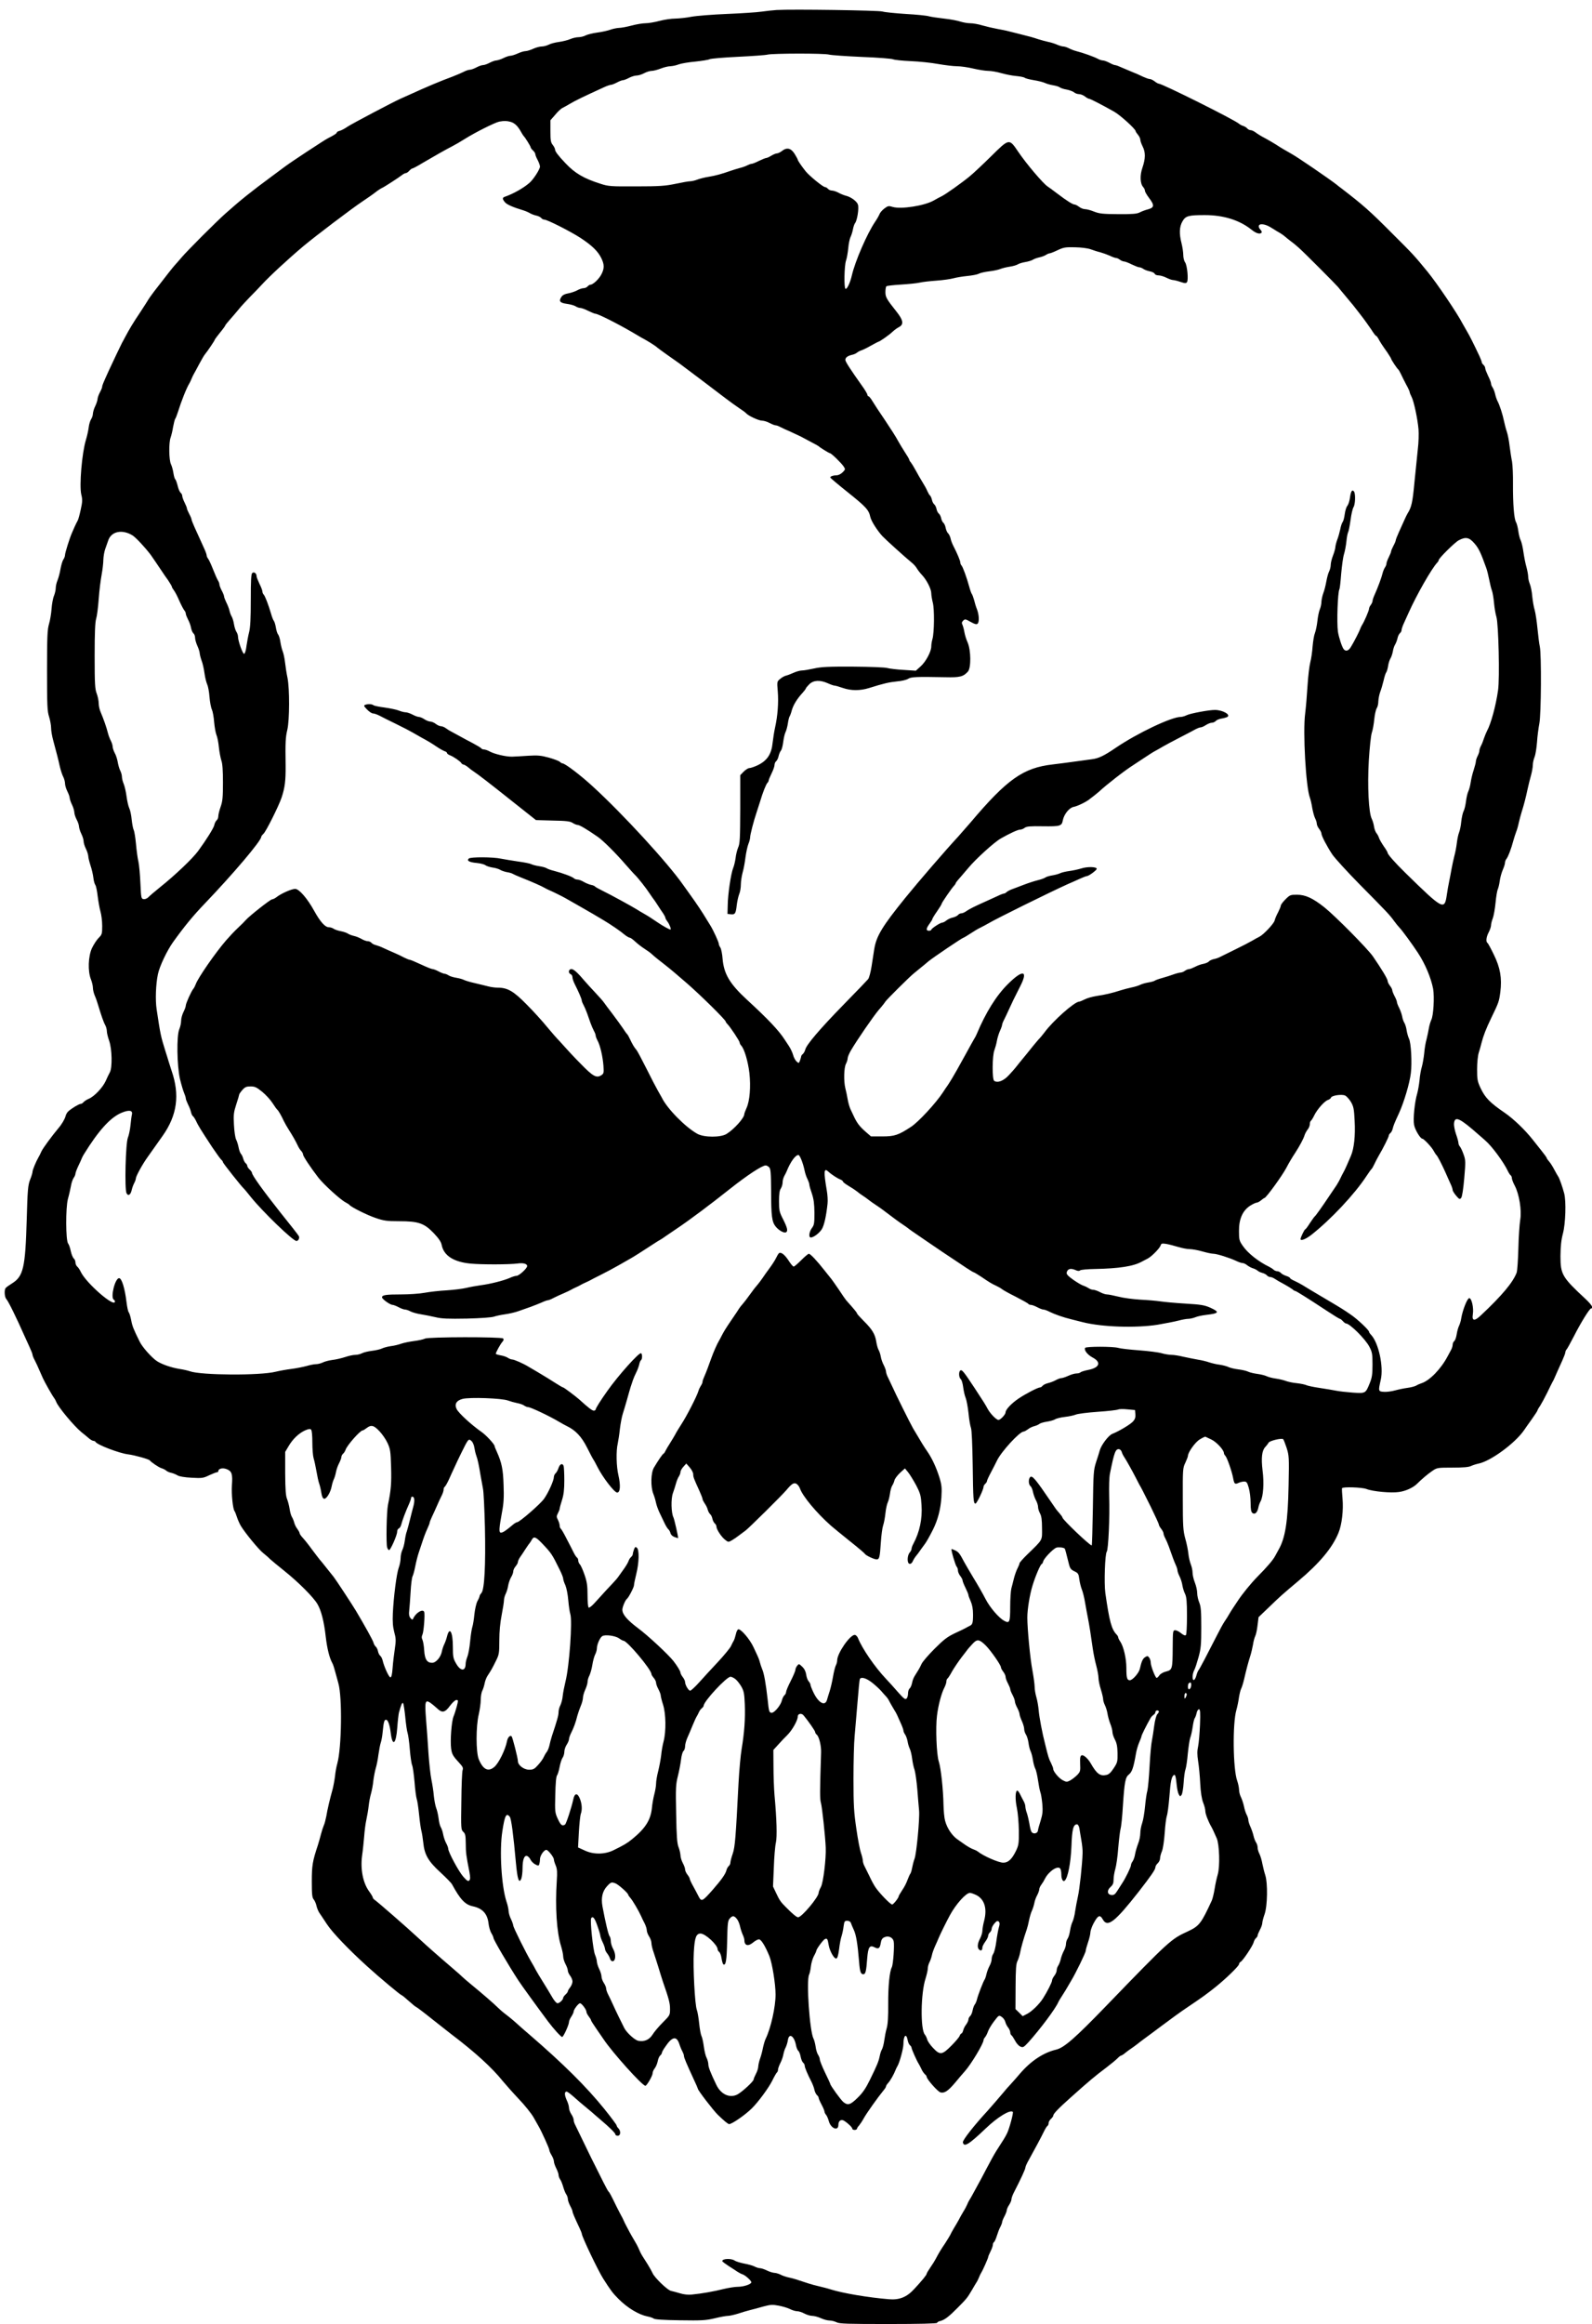 <?xml version="1.0" standalone="no"?>
<!DOCTYPE svg PUBLIC "-//W3C//DTD SVG 20010904//EN"
 "http://www.w3.org/TR/2001/REC-SVG-20010904/DTD/svg10.dtd">
<svg version="1.0" xmlns="http://www.w3.org/2000/svg"
 width="1371pt" height="2000pt" viewBox="0 0 1371 2000"
 preserveAspectRatio="xMidYMid meet">
<g transform="translate(0,2000) scale(0.1,-0.1)"
fill="#000000" stroke="none">
<path d="M6690 19914 c-30 -2 -89 -8 -130 -14 -41 -6 -176 -15 -300 -20 -124
-5 -261 -16 -305 -24 -44 -9 -107 -15 -141 -16 -33 0 -94 -9 -135 -20 -41 -11
-95 -20 -120 -20 -25 0 -79 -9 -120 -20 -41 -11 -90 -20 -109 -20 -19 -1 -53
-8 -75 -16 -22 -8 -71 -19 -110 -24 -38 -5 -83 -16 -100 -24 -16 -9 -45 -16
-63 -16 -18 0 -49 -7 -70 -16 -20 -9 -64 -20 -98 -25 -33 -4 -74 -15 -90 -24
-16 -8 -42 -15 -59 -15 -16 0 -50 -9 -74 -20 -24 -11 -53 -20 -66 -20 -13 0
-42 -9 -66 -20 -24 -11 -53 -20 -64 -20 -11 0 -38 -9 -60 -20 -22 -11 -49 -19
-60 -20 -11 0 -37 -9 -58 -20 -20 -11 -46 -20 -57 -20 -11 0 -37 -9 -57 -20
-21 -11 -46 -20 -56 -20 -11 0 -36 -8 -56 -19 -20 -10 -63 -28 -96 -41 -101
-37 -211 -83 -380 -160 -22 -10 -51 -23 -65 -29 -65 -29 -418 -215 -457 -241
-24 -17 -55 -33 -68 -36 -14 -3 -25 -10 -25 -15 0 -7 -21 -21 -80 -51 -26 -13
-318 -205 -360 -237 -14 -11 -68 -51 -120 -89 -175 -129 -269 -204 -399 -320
-82 -73 -324 -315 -376 -376 -22 -26 -47 -54 -56 -64 -15 -15 -76 -93 -184
-233 -22 -29 -42 -58 -45 -63 -3 -6 -35 -56 -71 -111 -66 -98 -94 -146 -131
-215 -10 -19 -22 -42 -27 -50 -8 -15 -76 -157 -112 -235 -51 -112 -59 -132
-59 -143 0 -7 -9 -29 -20 -49 -11 -21 -20 -47 -20 -58 -1 -11 -9 -38 -20 -60
-11 -22 -19 -51 -20 -65 0 -14 -7 -35 -15 -47 -8 -12 -18 -43 -21 -70 -3 -26
-14 -75 -24 -108 -35 -115 -58 -394 -40 -471 11 -43 10 -63 -5 -130 -9 -43
-21 -86 -26 -94 -5 -8 -16 -31 -25 -50 -8 -19 -19 -44 -24 -55 -19 -42 -60
-172 -60 -191 0 -11 -7 -29 -15 -40 -8 -12 -18 -48 -24 -80 -5 -32 -17 -76
-25 -96 -9 -21 -16 -51 -16 -68 0 -17 -7 -47 -15 -67 -9 -20 -18 -71 -21 -112
-3 -42 -13 -101 -22 -131 -14 -47 -17 -107 -17 -400 0 -301 2 -352 18 -399 9
-30 17 -73 17 -95 0 -23 8 -72 19 -111 30 -112 42 -156 56 -221 8 -33 21 -74
30 -90 8 -16 15 -42 15 -57 0 -15 9 -45 20 -67 11 -22 20 -47 20 -57 1 -10 9
-36 20 -58 11 -22 19 -51 20 -65 0 -14 9 -42 20 -63 11 -20 20 -47 20 -59 1
-13 9 -41 20 -63 11 -22 20 -51 20 -65 0 -14 9 -43 20 -65 11 -22 19 -50 20
-62 0 -13 9 -49 19 -80 11 -32 22 -80 25 -107 3 -27 11 -55 17 -62 6 -8 15
-51 20 -96 6 -46 16 -105 24 -132 8 -27 15 -83 15 -124 0 -69 -2 -75 -31 -104
-17 -17 -42 -56 -57 -87 -33 -71 -37 -200 -9 -269 9 -23 17 -56 17 -73 0 -16
7 -46 16 -67 9 -20 22 -57 29 -82 25 -83 46 -145 61 -172 8 -14 14 -38 14 -52
0 -15 9 -52 20 -83 25 -71 28 -230 6 -271 -8 -15 -25 -49 -37 -77 -26 -56 -98
-132 -145 -151 -17 -7 -36 -20 -44 -28 -7 -9 -18 -16 -26 -16 -14 0 -77 -38
-106 -64 -10 -9 -21 -28 -24 -43 -7 -25 -33 -70 -62 -103 -55 -66 -133 -171
-146 -200 -8 -19 -20 -42 -25 -50 -20 -34 -51 -108 -51 -123 0 -9 -9 -40 -21
-69 -18 -47 -22 -85 -29 -343 -12 -416 -29 -489 -127 -550 -26 -16 -51 -34
-55 -40 -13 -17 -9 -78 6 -94 18 -19 90 -167 156 -316 12 -27 33 -73 46 -101
13 -28 24 -56 24 -63 0 -7 9 -29 20 -49 10 -20 28 -57 38 -82 11 -25 25 -56
31 -70 15 -34 83 -154 97 -171 6 -8 14 -22 18 -33 15 -43 153 -208 216 -260
25 -20 56 -45 68 -56 13 -11 30 -20 37 -20 7 0 15 -4 17 -8 10 -24 205 -99
282 -108 56 -7 177 -41 186 -52 12 -16 77 -60 100 -67 14 -4 32 -13 40 -20 8
-8 29 -17 45 -20 17 -4 41 -14 54 -22 14 -9 60 -17 120 -20 90 -5 101 -4 152
21 31 14 61 26 67 26 7 0 12 4 12 10 0 22 39 31 74 16 43 -18 50 -42 43 -139
-5 -73 8 -204 23 -222 4 -5 13 -28 20 -50 7 -22 22 -56 33 -75 35 -59 153
-203 193 -235 20 -16 47 -39 58 -51 12 -11 68 -58 126 -104 121 -97 250 -226
284 -285 32 -55 56 -147 71 -280 12 -103 32 -184 58 -230 6 -11 16 -42 23 -70
8 -27 20 -73 28 -102 34 -119 28 -553 -9 -688 -8 -27 -17 -77 -20 -110 -4 -33
-13 -82 -20 -110 -25 -89 -46 -179 -55 -235 -6 -30 -15 -66 -22 -80 -6 -14
-17 -47 -24 -75 -7 -27 -19 -70 -27 -95 -46 -138 -52 -175 -52 -312 0 -111 3
-140 17 -155 8 -10 19 -34 23 -53 4 -19 15 -46 24 -60 10 -14 39 -58 66 -99
48 -73 187 -218 347 -363 103 -94 288 -248 296 -248 4 0 32 -23 62 -50 30 -27
58 -50 61 -50 4 0 69 -49 145 -110 77 -60 148 -116 159 -125 205 -155 352
-289 445 -405 25 -30 86 -99 136 -152 51 -53 109 -125 129 -160 20 -35 40 -70
44 -78 26 -45 91 -189 91 -201 0 -8 9 -29 20 -47 11 -18 20 -42 20 -53 0 -11
9 -37 20 -59 11 -22 20 -47 20 -57 0 -10 6 -28 14 -39 8 -11 19 -40 26 -64 7
-24 18 -53 26 -64 8 -11 14 -30 14 -41 0 -11 9 -37 20 -58 11 -20 20 -42 20
-48 0 -11 19 -55 61 -144 10 -22 19 -44 19 -48 0 -24 140 -317 184 -386 65
-102 82 -125 133 -176 78 -78 174 -135 249 -150 22 -4 45 -12 53 -18 9 -8 84
-13 226 -15 187 -3 223 -1 299 17 48 12 100 21 114 21 15 0 54 9 87 19 33 11
80 25 105 31 25 6 77 20 115 31 60 16 78 17 130 7 33 -6 77 -19 97 -29 21 -11
49 -19 63 -19 14 0 42 -9 62 -20 21 -11 51 -20 68 -20 16 0 50 -9 74 -20 24
-11 57 -20 75 -20 17 0 44 -7 60 -15 24 -13 95 -15 447 -15 267 0 419 4 419
10 0 5 12 13 28 16 37 10 73 37 149 114 78 79 81 82 122 151 17 30 36 61 41
69 6 8 14 26 20 40 5 14 14 32 19 40 15 23 61 128 61 137 0 5 9 26 20 48 11
22 20 47 20 57 0 9 4 20 10 23 5 3 16 27 24 53 8 26 21 61 30 77 9 17 16 36
16 43 0 6 9 29 20 49 11 21 20 45 20 53 0 8 9 29 20 45 11 17 20 38 20 48 0
10 9 35 19 55 62 120 101 205 101 218 0 8 13 38 30 67 43 77 107 196 130 244
11 23 25 45 30 48 6 3 10 14 10 24 0 10 9 26 20 36 11 10 20 22 20 28 0 16 44
62 152 158 154 138 214 188 300 252 42 32 87 69 100 82 13 14 27 25 32 25 4 0
21 10 36 23 15 12 37 29 50 37 12 8 37 26 55 40 17 14 44 34 59 45 16 11 85
63 155 115 69 52 164 121 211 152 138 93 171 117 245 176 89 71 205 183 205
199 0 7 6 16 14 20 20 11 105 139 112 168 3 13 12 29 20 36 8 6 14 17 14 23 0
6 9 28 20 49 11 20 20 46 20 57 0 11 9 46 20 77 25 71 28 267 6 335 -8 24 -19
68 -25 98 -5 30 -17 69 -25 85 -9 17 -16 41 -16 55 0 14 -6 34 -14 45 -7 11
-17 36 -21 55 -4 19 -16 54 -26 77 -11 23 -19 50 -19 60 0 10 -6 30 -14 45 -8
14 -19 48 -24 75 -6 27 -18 62 -26 78 -9 17 -16 46 -16 65 -1 19 -8 53 -16 75
-36 100 -41 492 -7 609 8 28 18 76 22 107 5 30 13 65 19 76 6 11 18 49 26 84
19 82 35 143 53 199 8 25 18 68 23 96 4 28 13 61 19 73 6 11 16 53 20 92 l9
72 90 86 c97 94 112 107 251 224 183 153 295 287 347 415 30 71 44 198 35 297
-4 44 -6 83 -4 88 7 13 171 8 210 -7 56 -22 212 -36 279 -26 57 7 122 37 155
69 43 43 98 89 134 113 39 27 45 28 173 28 92 0 141 4 160 14 15 7 43 16 62
20 103 19 314 173 393 286 9 14 39 56 67 95 27 38 50 73 50 77 0 4 10 22 23
40 12 19 39 69 61 113 21 44 42 87 47 95 5 8 12 22 15 30 10 24 40 90 68 152
14 31 26 63 26 70 0 8 5 19 10 24 6 6 34 57 64 115 60 118 135 239 148 239 24
0 4 33 -51 84 -199 185 -213 209 -213 367 1 83 6 136 21 193 23 86 29 279 11
346 -14 54 -42 134 -52 146 -4 6 -20 33 -34 60 -14 27 -34 58 -45 70 -10 11
-19 24 -19 28 0 4 -21 33 -46 64 -25 31 -59 75 -77 97 -65 82 -164 177 -237
227 -130 89 -170 130 -210 214 -27 58 -30 74 -30 162 0 56 6 116 14 142 8 25
19 63 24 85 16 62 39 122 84 215 65 134 67 141 78 222 15 120 0 209 -56 323
-25 52 -50 98 -55 101 -15 9 -10 52 11 91 11 21 20 48 20 60 0 12 7 40 15 60
8 21 19 82 24 135 5 53 14 105 19 115 5 10 13 42 17 72 4 30 16 72 26 95 10
23 19 50 19 60 0 11 6 27 13 35 14 17 41 87 59 156 6 22 17 56 24 75 8 19 18
55 23 80 6 25 16 65 24 90 20 63 36 124 52 200 8 36 21 90 30 120 8 30 15 69
15 88 0 18 7 48 15 68 8 19 17 76 21 127 3 51 13 123 20 160 16 80 19 596 4
663 -5 22 -14 92 -20 155 -6 63 -17 134 -24 159 -8 25 -17 78 -21 118 -3 40
-13 88 -21 107 -8 19 -14 47 -14 62 0 16 -7 53 -15 83 -9 30 -20 88 -26 129
-5 40 -16 85 -23 100 -8 14 -17 51 -21 81 -4 30 -13 64 -19 75 -18 27 -28 161
-27 330 1 77 -3 163 -8 192 -6 28 -15 89 -21 134 -5 46 -16 101 -24 124 -8 22
-18 63 -24 90 -12 59 -38 140 -57 175 -7 14 -16 41 -20 60 -4 19 -14 44 -21
55 -8 11 -14 26 -14 35 0 8 -11 38 -25 65 -13 28 -25 57 -25 66 0 9 -7 22 -15
29 -8 7 -15 17 -15 23 0 6 -9 29 -19 51 -50 106 -84 174 -106 211 -13 22 -31
54 -40 70 -45 88 -221 348 -302 447 -115 140 -122 148 -303 328 -194 195 -251
245 -437 388 -13 9 -33 25 -45 35 -66 51 -330 232 -386 263 -65 37 -88 50
-132 79 -25 16 -69 41 -98 57 -30 15 -65 37 -79 48 -14 11 -34 20 -43 20 -10
0 -23 7 -30 15 -6 8 -22 17 -33 21 -12 3 -29 12 -37 19 -40 35 -662 345 -691
345 -6 0 -22 9 -36 20 -14 11 -33 20 -42 20 -9 0 -34 9 -56 19 -22 11 -69 32
-105 46 -36 15 -79 33 -97 41 -17 8 -36 14 -42 14 -6 0 -28 9 -48 20 -21 11
-46 20 -56 20 -11 0 -31 7 -45 15 -30 16 -126 51 -183 65 -19 5 -49 16 -65 25
-16 8 -37 15 -47 15 -10 0 -34 7 -55 16 -20 9 -55 20 -77 24 -22 5 -60 15 -85
23 -41 14 -69 22 -170 47 -19 5 -55 14 -80 20 -25 7 -72 16 -105 22 -33 6 -89
19 -124 29 -35 11 -83 19 -106 19 -24 0 -61 7 -84 14 -22 8 -85 20 -140 26
-54 6 -114 15 -132 20 -19 6 -108 15 -200 20 -91 6 -181 15 -200 21 -32 10
-780 21 -909 13z m450 -384 c19 -5 147 -14 283 -20 137 -5 257 -15 267 -20 10
-5 78 -13 152 -16 73 -3 180 -14 238 -25 58 -10 131 -19 162 -19 31 0 94 -9
140 -20 46 -11 104 -20 129 -20 26 0 75 -9 110 -19 35 -10 93 -22 128 -25 35
-3 69 -10 75 -15 7 -6 43 -15 80 -21 38 -6 80 -17 95 -24 14 -7 46 -16 71 -20
24 -4 50 -12 57 -18 7 -6 34 -15 60 -19 25 -5 54 -16 63 -24 9 -8 28 -15 42
-15 14 0 37 -9 51 -20 14 -11 30 -20 36 -20 10 0 111 -52 214 -110 54 -30 187
-151 187 -169 0 -4 9 -18 20 -31 11 -13 20 -32 20 -42 0 -10 9 -36 20 -58 26
-50 25 -105 -1 -181 -24 -68 -21 -139 6 -169 8 -9 15 -23 15 -32 0 -8 16 -36
35 -61 48 -63 46 -83 -7 -98 -24 -6 -56 -18 -73 -27 -23 -12 -61 -16 -185 -15
-133 1 -162 4 -208 22 -29 12 -64 21 -78 21 -14 0 -37 9 -51 20 -14 11 -32 20
-39 20 -16 0 -67 32 -150 95 -37 28 -73 55 -82 60 -40 27 -184 196 -254 300
-78 115 -76 115 -234 -41 -71 -70 -154 -148 -185 -173 -71 -58 -204 -152 -238
-169 -14 -6 -46 -24 -71 -38 -80 -45 -279 -76 -352 -55 -35 11 -41 10 -73 -14
-19 -15 -37 -36 -41 -48 -4 -11 -21 -41 -38 -66 -69 -102 -172 -339 -200 -461
-15 -65 -43 -123 -55 -115 -14 8 -10 196 4 240 8 22 16 71 20 109 3 38 12 80
19 95 7 14 17 44 21 66 4 22 12 46 18 54 19 22 36 132 25 161 -9 28 -61 66
-105 76 -15 4 -44 15 -63 26 -19 10 -44 18 -56 18 -12 0 -27 7 -34 15 -7 8
-18 15 -25 15 -17 0 -136 97 -167 136 -35 44 -68 92 -68 100 0 3 -12 26 -27
50 -32 50 -67 58 -110 24 -14 -11 -33 -20 -42 -20 -9 0 -31 -9 -49 -20 -18
-11 -38 -20 -45 -20 -6 0 -34 -12 -62 -25 -27 -14 -56 -25 -63 -25 -7 0 -23
-6 -35 -12 -12 -7 -42 -18 -67 -24 -25 -7 -58 -17 -75 -23 -82 -29 -135 -43
-190 -52 -33 -5 -77 -16 -98 -24 -20 -8 -49 -15 -63 -15 -14 0 -71 -10 -127
-22 -87 -18 -136 -22 -337 -22 -221 -1 -240 0 -310 23 -142 45 -219 90 -300
176 -63 66 -90 102 -90 118 0 8 -9 26 -20 40 -17 21 -20 40 -20 119 l0 93 42
48 c22 27 50 53 62 58 12 6 39 21 61 34 46 28 125 66 296 144 25 12 53 21 60
21 8 0 31 9 52 20 20 11 44 20 52 20 8 0 32 9 52 20 21 11 50 20 65 20 16 0
45 9 65 20 21 11 50 20 65 20 15 0 50 9 78 20 28 11 65 20 83 20 18 1 50 7 72
16 22 8 87 19 144 24 57 6 112 15 121 20 10 6 119 15 242 21 123 6 239 14 258
19 49 11 488 12 530 0z m-2742 -579 c35 -10 62 -37 89 -86 9 -16 19 -32 22
-35 11 -9 61 -89 61 -98 0 -5 9 -17 20 -27 11 -10 20 -24 20 -32 0 -7 9 -30
20 -50 11 -21 20 -46 20 -57 0 -23 -58 -113 -92 -141 -52 -45 -140 -94 -210
-118 -23 -8 -23 -19 0 -47 16 -20 68 -43 161 -71 19 -6 44 -17 55 -24 12 -7
35 -16 53 -20 17 -3 37 -13 44 -21 6 -8 18 -14 26 -14 26 0 225 -101 313 -158
100 -66 150 -115 179 -175 26 -54 26 -87 1 -136 -20 -41 -73 -91 -95 -91 -7 0
-18 -7 -25 -15 -7 -8 -22 -15 -34 -15 -12 0 -37 -8 -56 -19 -19 -10 -54 -22
-78 -26 -29 -5 -48 -15 -58 -31 -24 -36 -12 -51 48 -59 29 -4 63 -13 75 -21
12 -8 30 -14 40 -14 10 0 41 -11 68 -25 28 -13 55 -25 62 -25 22 0 183 -81
316 -158 53 -32 109 -64 125 -72 36 -21 86 -53 92 -61 3 -3 40 -30 82 -60 43
-30 93 -65 112 -79 62 -46 330 -248 396 -299 36 -27 88 -65 115 -83 28 -18 55
-38 60 -44 18 -22 109 -64 137 -64 16 0 45 -9 65 -20 21 -11 44 -20 51 -20 8
0 26 -6 40 -14 15 -8 54 -26 87 -40 33 -15 74 -34 90 -42 17 -9 57 -30 90 -48
33 -17 62 -33 65 -36 10 -11 90 -60 97 -60 12 0 99 -85 118 -114 16 -24 16
-26 -9 -51 -14 -14 -36 -25 -50 -25 -29 0 -56 -9 -56 -19 0 -4 69 -62 153
-129 155 -124 179 -150 192 -211 8 -35 57 -113 104 -165 26 -28 201 -186 254
-229 15 -12 34 -33 42 -47 8 -14 27 -39 43 -56 41 -42 82 -123 82 -159 0 -17
6 -53 13 -81 15 -56 13 -256 -3 -314 -6 -19 -10 -48 -10 -63 0 -44 -47 -132
-92 -172 l-41 -37 -106 7 c-58 3 -121 11 -139 16 -18 6 -148 11 -295 12 -213
1 -276 -2 -337 -16 -41 -9 -88 -17 -104 -17 -16 0 -48 -9 -70 -19 -23 -10 -52
-22 -66 -25 -14 -3 -37 -16 -52 -29 -27 -22 -27 -23 -20 -107 8 -95 -1 -212
-23 -310 -8 -36 -17 -94 -21 -130 -10 -101 -47 -156 -130 -196 -28 -13 -60
-24 -71 -24 -10 0 -32 -14 -49 -31 l-29 -30 0 -292 c-1 -252 -3 -297 -18 -330
-9 -21 -19 -62 -22 -90 -4 -29 -13 -68 -21 -87 -19 -46 -46 -226 -47 -320 l-2
-75 29 -3 c36 -4 43 6 51 81 4 33 14 75 21 93 8 18 14 55 14 81 0 27 7 73 15
103 9 30 20 90 25 133 6 43 17 94 25 114 8 19 15 45 15 57 0 22 30 140 56 216
8 25 21 65 29 90 24 81 52 151 64 163 6 6 11 16 11 22 0 5 12 33 25 60 14 28
25 60 25 71 0 12 6 27 14 33 8 7 18 27 21 44 4 18 13 39 20 47 7 8 16 42 20
75 4 33 13 71 20 85 7 14 16 48 20 75 4 28 11 55 15 60 4 6 13 29 19 53 13 45
44 97 92 149 16 18 29 35 29 39 0 3 13 19 29 35 36 36 93 39 160 9 24 -11 50
-20 57 -20 8 0 40 -9 71 -20 72 -25 149 -25 227 -1 127 40 173 50 241 57 39 3
81 13 95 22 26 17 70 19 323 14 124 -3 153 5 192 48 29 32 27 184 -2 251 -12
26 -24 66 -28 90 -4 24 -12 52 -17 63 -7 13 -6 23 7 35 15 15 20 14 64 -11 36
-20 51 -24 60 -15 15 15 13 74 -5 122 -9 22 -20 58 -25 80 -6 21 -14 44 -18
50 -5 5 -16 35 -24 65 -22 81 -56 173 -67 184 -6 6 -10 17 -10 25 0 15 -27 79
-59 141 -10 19 -22 49 -25 67 -4 17 -14 37 -21 43 -8 7 -17 27 -21 46 -3 18
-12 38 -19 44 -8 6 -17 24 -20 40 -3 16 -12 34 -20 40 -8 6 -17 24 -20 40 -3
16 -12 34 -20 40 -8 6 -17 25 -20 41 -4 16 -11 31 -16 35 -5 3 -15 20 -23 38
-7 18 -26 52 -42 77 -15 24 -41 69 -57 99 -16 30 -36 62 -43 71 -8 8 -14 19
-14 24 0 4 -17 33 -37 63 -20 31 -47 76 -61 101 -13 26 -63 104 -110 174 -48
70 -97 145 -110 167 -13 22 -28 40 -33 40 -5 0 -9 6 -9 13 0 6 -22 44 -50 82
-100 141 -140 203 -140 218 0 19 18 34 55 43 17 3 37 12 45 19 8 7 25 16 38
20 13 4 50 22 83 41 34 19 63 34 65 34 9 0 90 56 118 83 17 16 43 35 59 43 41
22 36 58 -20 129 -89 112 -98 128 -98 172 0 23 4 45 8 49 4 5 61 11 125 15 64
4 137 11 162 17 25 6 90 13 145 17 55 4 120 13 145 20 25 7 79 16 120 20 41 4
86 12 100 20 14 7 54 16 89 20 35 4 78 13 95 20 17 7 54 16 81 20 28 4 59 13
70 20 11 7 40 16 65 20 25 4 54 13 65 20 11 7 36 16 55 20 19 4 45 13 57 21
12 8 27 14 33 14 6 0 37 12 68 27 51 24 67 27 149 25 54 -1 109 -8 135 -17 24
-9 61 -21 83 -26 22 -6 58 -19 81 -29 22 -11 47 -20 55 -20 8 0 23 -7 33 -15
11 -8 27 -15 35 -15 9 0 39 -11 66 -25 28 -13 57 -25 65 -25 9 0 25 -6 36 -14
11 -8 36 -17 56 -21 20 -4 39 -13 42 -21 3 -8 18 -14 34 -14 15 0 45 -9 67
-20 22 -11 47 -20 57 -20 9 0 38 -7 64 -16 39 -13 48 -13 56 -2 14 19 2 145
-16 170 -9 12 -16 41 -16 65 0 23 -7 68 -15 100 -21 82 -19 141 8 188 27 47
51 54 192 54 162 0 299 -43 402 -125 40 -33 76 -43 88 -25 3 5 -2 16 -10 24
-23 24 -19 47 9 47 28 0 58 -12 101 -40 17 -11 43 -27 58 -35 15 -9 36 -24 46
-33 10 -9 31 -26 46 -37 16 -11 49 -38 73 -60 47 -42 313 -309 335 -335 6 -9
35 -42 62 -75 72 -86 70 -83 133 -165 32 -41 73 -99 92 -127 18 -29 36 -53 40
-53 4 0 12 -10 19 -22 13 -26 32 -56 79 -122 17 -26 32 -50 32 -53 0 -8 52
-86 62 -93 4 -3 14 -21 23 -40 9 -19 29 -60 45 -90 17 -30 30 -59 30 -65 0 -5
7 -23 16 -40 20 -38 52 -188 60 -280 3 -38 1 -115 -6 -170 -6 -55 -19 -183
-29 -285 -16 -173 -25 -215 -60 -270 -5 -8 -18 -35 -29 -60 -11 -25 -32 -71
-46 -102 -14 -31 -26 -62 -26 -67 0 -6 -9 -28 -20 -48 -11 -21 -20 -42 -20
-48 0 -6 -9 -28 -20 -50 -11 -22 -20 -46 -20 -55 0 -9 -6 -24 -14 -35 -7 -11
-16 -33 -20 -50 -8 -35 -41 -123 -67 -181 -11 -23 -19 -48 -19 -56 0 -8 -7
-23 -15 -34 -8 -10 -15 -25 -15 -33 0 -15 -43 -115 -61 -141 -5 -8 -12 -23
-15 -32 -7 -21 -54 -113 -80 -155 -20 -34 -44 -42 -62 -20 -15 18 -42 101 -50
151 -11 77 -2 342 13 366 3 4 10 64 15 132 6 67 16 143 24 168 8 25 17 74 21
110 3 35 10 71 15 80 5 9 14 57 21 106 6 49 18 98 25 109 15 22 19 112 5 134
-15 23 -28 4 -35 -51 -4 -29 -14 -60 -22 -70 -9 -9 -19 -41 -23 -71 -4 -31
-12 -62 -18 -69 -6 -7 -16 -35 -21 -63 -6 -27 -17 -68 -26 -90 -8 -22 -15 -50
-16 -62 0 -12 -9 -45 -20 -73 -11 -28 -20 -64 -20 -81 0 -16 -6 -42 -14 -57
-8 -15 -18 -54 -24 -87 -6 -33 -17 -78 -26 -100 -8 -22 -15 -55 -16 -73 0 -18
-6 -48 -14 -66 -8 -19 -17 -65 -21 -103 -4 -37 -14 -83 -21 -101 -8 -19 -16
-70 -20 -115 -3 -45 -12 -107 -20 -137 -8 -30 -19 -122 -24 -205 -5 -82 -14
-188 -20 -235 -21 -157 6 -637 41 -726 6 -16 15 -55 20 -88 6 -32 16 -71 24
-87 8 -15 15 -37 15 -47 0 -11 9 -31 20 -45 11 -14 20 -32 20 -40 0 -20 47
-110 94 -181 22 -32 128 -148 235 -257 237 -239 259 -263 296 -314 16 -22 37
-48 47 -58 22 -22 112 -145 159 -217 63 -96 113 -216 131 -310 12 -69 3 -231
-16 -267 -7 -16 -17 -48 -21 -73 -4 -25 -13 -67 -20 -95 -8 -27 -17 -81 -20
-120 -4 -38 -13 -90 -20 -115 -8 -25 -17 -76 -20 -115 -4 -38 -13 -90 -20
-115 -22 -73 -37 -220 -27 -271 8 -42 54 -119 72 -119 12 0 82 -74 97 -105 9
-16 19 -32 23 -35 9 -7 43 -72 76 -145 14 -33 35 -78 45 -101 11 -22 19 -47
19 -55 0 -8 14 -30 30 -49 28 -32 31 -34 44 -18 8 11 18 77 26 169 12 140 12
155 -5 202 -10 29 -24 59 -31 68 -8 8 -14 23 -14 32 0 9 -9 44 -21 77 -11 32
-19 74 -17 92 6 67 49 47 213 -98 17 -14 41 -36 55 -48 57 -48 160 -188 195
-263 8 -17 19 -34 25 -38 5 -3 10 -14 10 -24 0 -10 11 -39 25 -65 38 -72 61
-212 47 -294 -6 -37 -14 -148 -16 -247 -3 -99 -9 -193 -15 -208 -32 -83 -123
-193 -306 -365 -56 -54 -81 -52 -71 8 9 55 -11 142 -32 138 -17 -3 -56 -102
-68 -173 -3 -22 -12 -51 -19 -65 -7 -14 -16 -46 -20 -72 -4 -26 -13 -53 -21
-59 -8 -6 -14 -21 -14 -33 0 -11 -7 -32 -15 -46 -8 -14 -20 -36 -27 -50 -58
-111 -157 -213 -229 -235 -13 -4 -33 -13 -44 -20 -11 -6 -45 -15 -75 -19 -30
-4 -78 -14 -107 -22 -29 -8 -72 -14 -95 -12 -49 3 -49 6 -27 104 26 113 -19
318 -83 386 -10 10 -18 22 -18 27 0 14 -100 109 -158 148 -61 42 -76 52 -222
138 -122 72 -150 89 -192 115 -18 11 -50 28 -70 37 -21 9 -38 20 -38 24 0 4
-15 13 -34 19 -19 6 -40 18 -46 26 -7 7 -21 14 -31 14 -9 0 -24 6 -31 13 -7 7
-24 18 -38 25 -93 45 -185 118 -227 180 -30 43 -33 53 -33 127 -1 103 31 176
95 218 24 15 49 27 57 27 8 0 25 9 38 20 13 11 26 20 29 20 14 0 154 193 189
260 22 42 46 83 77 130 38 59 71 120 80 151 4 13 16 35 26 48 11 13 19 34 19
47 0 12 4 25 9 28 5 4 19 25 30 49 26 52 89 123 118 131 11 4 24 13 26 21 8
18 92 30 121 17 13 -6 35 -31 50 -55 23 -40 27 -61 32 -164 7 -127 -5 -237
-32 -300 -9 -21 -25 -58 -36 -83 -11 -25 -24 -52 -29 -60 -5 -8 -16 -30 -25
-49 -8 -18 -24 -45 -33 -60 -10 -14 -39 -57 -65 -96 -60 -90 -116 -169 -125
-175 -4 -3 -22 -29 -41 -57 -18 -29 -36 -53 -40 -53 -6 0 -40 -70 -40 -83 0
-19 44 -2 92 35 167 131 374 351 476 507 20 31 40 58 44 61 4 3 14 21 23 40 9
19 26 53 39 75 37 62 86 160 86 172 0 6 6 16 14 22 8 7 17 24 20 39 7 27 13
44 54 132 44 97 92 259 102 345 11 88 2 261 -16 296 -7 15 -16 46 -20 70 -3
24 -12 53 -19 65 -8 12 -17 38 -20 58 -4 20 -16 53 -26 73 -11 21 -19 43 -19
50 0 7 -9 30 -20 50 -11 21 -20 44 -20 51 0 8 -9 25 -20 39 -11 14 -20 33 -20
42 0 16 -54 105 -127 211 -47 67 -322 345 -418 422 -100 79 -163 108 -236 108
-56 0 -61 -2 -99 -40 -22 -22 -40 -46 -40 -54 0 -7 -11 -33 -23 -57 -13 -24
-27 -56 -30 -71 -7 -28 -97 -123 -132 -140 -11 -5 -38 -20 -60 -33 -22 -13
-87 -47 -145 -75 -58 -28 -116 -57 -130 -64 -14 -8 -39 -17 -57 -20 -17 -4
-37 -13 -43 -21 -6 -7 -27 -16 -47 -20 -20 -3 -52 -15 -72 -26 -20 -10 -43
-19 -51 -19 -9 0 -25 -7 -36 -15 -10 -8 -28 -15 -39 -15 -11 -1 -38 -8 -60
-16 -22 -8 -64 -22 -94 -30 -30 -8 -60 -19 -65 -23 -6 -5 -31 -12 -56 -16 -25
-4 -56 -13 -70 -20 -14 -7 -48 -18 -75 -23 -28 -6 -70 -17 -95 -25 -71 -23
-130 -37 -204 -48 -38 -6 -85 -19 -105 -30 -20 -10 -41 -19 -47 -19 -39 0
-225 -164 -299 -265 -17 -22 -35 -44 -41 -50 -6 -5 -31 -35 -56 -65 -47 -59
-66 -82 -113 -139 -16 -20 -34 -42 -40 -50 -5 -7 -30 -35 -55 -62 -46 -51 -98
-71 -128 -51 -19 13 -17 220 2 265 7 19 17 54 21 78 4 24 16 63 26 86 11 23
19 47 19 53 0 6 8 28 19 48 10 20 29 60 41 87 30 66 35 76 98 201 68 134 20
142 -107 16 -101 -100 -191 -244 -270 -432 -6 -14 -15 -32 -21 -40 -5 -8 -39
-69 -75 -135 -37 -66 -70 -127 -75 -135 -5 -8 -23 -39 -40 -69 -18 -29 -36
-59 -41 -65 -5 -6 -23 -33 -40 -59 -58 -89 -211 -255 -274 -295 -108 -71 -142
-82 -246 -82 l-98 0 -53 46 c-49 44 -70 73 -98 134 -7 14 -18 39 -26 55 -8 17
-19 55 -24 85 -5 30 -14 73 -20 95 -15 61 -12 176 5 209 8 15 15 37 15 48 0
11 12 40 27 66 55 94 196 298 241 351 26 29 51 61 56 70 10 17 208 214 247
245 13 11 38 31 55 45 18 14 49 40 70 58 42 34 292 203 301 203 3 0 30 16 59
35 30 20 68 43 86 51 18 9 51 26 73 39 71 42 515 261 680 336 22 9 66 29 97
43 31 14 61 26 67 26 17 0 86 51 86 63 0 18 -81 20 -133 3 -26 -8 -72 -18
-102 -22 -30 -4 -66 -12 -80 -19 -14 -7 -45 -15 -70 -19 -24 -4 -50 -12 -56
-17 -7 -6 -37 -17 -66 -24 -29 -7 -84 -25 -123 -40 -38 -15 -85 -32 -103 -39
-18 -7 -38 -18 -44 -24 -7 -7 -16 -12 -22 -12 -5 0 -28 -8 -50 -19 -23 -10
-68 -31 -101 -46 -99 -44 -149 -69 -174 -87 -13 -10 -32 -18 -41 -18 -10 0
-23 -6 -29 -14 -7 -8 -27 -18 -44 -22 -18 -3 -43 -15 -56 -25 -13 -11 -29 -19
-36 -19 -17 0 -95 -51 -95 -62 0 -4 -9 -8 -20 -8 -27 0 -25 19 5 60 14 19 25
37 25 42 0 4 18 34 40 65 22 32 40 61 40 66 0 8 87 135 107 155 7 7 13 16 13
20 0 4 17 26 38 49 20 23 52 60 71 83 62 75 223 222 280 254 75 43 147 76 165
76 12 0 30 7 41 16 16 12 48 15 157 13 149 -2 162 2 171 51 11 54 56 109 94
116 33 6 113 45 140 69 7 5 24 19 39 30 14 11 32 26 40 33 62 58 224 184 293
227 9 6 50 33 91 60 41 28 86 56 100 63 14 7 43 24 65 37 22 13 90 49 150 80
61 31 121 63 135 71 14 7 32 14 40 14 8 0 29 9 45 20 17 11 40 20 51 20 12 0
27 7 34 15 7 8 29 18 50 21 20 3 43 10 50 14 31 19 -39 59 -105 60 -51 1 -215
-30 -245 -45 -16 -8 -39 -15 -52 -15 -79 0 -372 -139 -558 -265 -104 -71 -150
-92 -206 -99 -27 -4 -96 -13 -154 -21 -58 -8 -141 -19 -185 -24 -253 -29 -392
-127 -708 -501 -40 -46 -88 -101 -107 -122 -105 -113 -344 -390 -451 -522
-201 -248 -252 -332 -270 -445 -5 -31 -15 -97 -23 -148 -8 -50 -21 -100 -30
-110 -8 -10 -102 -108 -210 -218 -207 -212 -321 -346 -331 -388 -4 -15 -13
-31 -21 -38 -8 -6 -14 -15 -14 -20 0 -4 -5 -20 -10 -35 -10 -26 -11 -26 -30
-9 -11 10 -25 36 -30 57 -6 21 -22 55 -36 76 -13 20 -30 46 -37 56 -51 79
-143 176 -327 345 -146 135 -196 220 -207 350 -3 42 -12 85 -19 96 -8 11 -14
26 -14 34 0 13 -46 114 -72 156 -7 11 -22 36 -34 55 -35 59 -91 142 -133 200
-22 30 -52 73 -68 95 -132 189 -521 612 -776 845 -106 98 -241 200 -262 200
-5 0 -16 6 -24 14 -9 8 -52 24 -95 36 -67 18 -94 21 -175 16 -53 -4 -116 -7
-141 -8 -52 -1 -152 22 -195 46 -16 9 -38 16 -47 16 -9 0 -19 4 -23 9 -3 6
-36 25 -73 45 -37 19 -87 46 -112 60 -25 14 -56 31 -70 38 -14 7 -36 20 -49
30 -13 10 -33 18 -43 18 -11 0 -31 9 -45 20 -14 11 -35 20 -47 20 -11 0 -34 9
-51 20 -16 11 -38 20 -48 20 -9 0 -34 9 -54 20 -21 11 -48 20 -61 20 -12 0
-38 7 -58 15 -19 8 -74 19 -122 26 -48 6 -91 15 -96 20 -12 10 -47 12 -71 3
-14 -6 -11 -12 16 -40 18 -19 41 -34 51 -34 11 0 36 -9 56 -19 20 -11 84 -43
142 -71 58 -28 123 -62 145 -75 22 -13 54 -31 70 -40 61 -33 91 -51 137 -82
25 -17 56 -34 67 -38 12 -3 21 -11 21 -16 0 -5 11 -14 25 -19 31 -12 87 -50
98 -67 4 -7 13 -13 19 -13 5 0 23 -10 38 -22 15 -13 37 -30 50 -38 38 -25 133
-98 339 -262 l197 -156 145 -4 c117 -2 150 -6 172 -21 14 -9 34 -17 44 -17 16
-1 79 -38 171 -102 45 -31 152 -137 236 -234 38 -43 76 -86 85 -94 25 -24 94
-111 126 -160 17 -25 32 -47 35 -50 3 -3 18 -25 34 -50 16 -25 37 -57 48 -72
10 -15 18 -31 18 -36 0 -5 8 -20 18 -33 18 -23 35 -69 26 -69 -10 0 -69 33
-114 64 -58 39 -76 51 -120 76 -19 11 -42 24 -50 30 -48 30 -235 132 -293 160
-37 18 -69 36 -72 40 -3 5 -19 12 -37 15 -17 4 -45 16 -62 26 -17 10 -40 19
-51 19 -12 0 -26 5 -32 11 -14 14 -98 45 -171 64 -29 7 -58 18 -65 23 -7 5
-34 13 -62 17 -27 4 -59 12 -70 18 -11 6 -63 16 -115 23 -52 8 -117 18 -145
24 -69 15 -263 16 -278 1 -19 -19 5 -32 69 -38 32 -3 66 -12 74 -19 9 -7 36
-16 60 -20 25 -3 54 -12 66 -19 12 -8 39 -17 60 -21 21 -3 44 -10 49 -14 6 -4
42 -20 80 -35 84 -33 174 -73 195 -86 8 -5 26 -14 40 -20 27 -11 116 -55 140
-69 8 -5 57 -33 109 -62 51 -29 108 -62 127 -73 18 -11 59 -35 91 -54 67 -40
146 -94 186 -128 16 -12 34 -23 41 -23 6 0 27 -15 46 -33 19 -18 55 -46 80
-62 25 -16 53 -36 62 -45 31 -28 52 -45 113 -92 57 -45 90 -73 194 -163 117
-102 331 -313 331 -327 0 -4 7 -14 16 -23 24 -24 104 -145 104 -157 0 -7 6
-19 14 -27 27 -30 58 -136 70 -236 13 -118 3 -241 -25 -301 -10 -23 -19 -46
-19 -52 0 -33 -87 -130 -153 -171 -51 -31 -192 -31 -251 1 -102 56 -262 218
-307 313 -6 11 -21 38 -34 60 -13 22 -56 105 -96 185 -40 80 -79 153 -87 163
-19 21 -37 52 -58 97 -9 19 -19 37 -23 40 -4 3 -20 25 -36 50 -17 25 -57 80
-90 124 -33 43 -67 88 -75 100 -8 12 -42 50 -75 85 -33 35 -71 77 -85 93 -65
77 -99 108 -119 108 -25 0 -30 -35 -6 -44 8 -3 15 -15 15 -26 0 -12 9 -38 19
-58 33 -65 61 -129 61 -142 0 -6 7 -24 15 -38 8 -15 22 -47 31 -72 9 -25 22
-63 30 -85 8 -22 21 -52 29 -67 8 -14 15 -32 15 -40 0 -7 7 -26 16 -43 23 -42
45 -138 51 -217 4 -61 3 -68 -19 -82 -41 -26 -71 -10 -176 98 -55 55 -121 126
-147 156 -27 30 -51 57 -55 60 -4 3 -42 47 -85 98 -42 52 -123 141 -180 198
-111 113 -163 144 -248 144 -23 0 -60 5 -82 11 -22 6 -74 18 -115 28 -41 9
-84 22 -95 28 -11 6 -40 14 -65 18 -25 4 -55 13 -67 21 -12 8 -28 14 -35 14
-7 0 -30 9 -51 20 -20 11 -44 20 -52 20 -9 0 -53 18 -100 40 -47 22 -90 40
-96 40 -6 0 -28 9 -48 19 -20 11 -58 29 -86 41 -27 11 -68 30 -90 40 -22 11
-52 22 -67 26 -15 3 -32 12 -39 20 -6 8 -21 14 -33 14 -11 0 -35 9 -52 19 -17
10 -46 22 -65 26 -18 4 -43 13 -54 21 -11 7 -38 16 -60 20 -22 4 -49 13 -60
20 -11 8 -30 14 -43 14 -32 0 -74 47 -125 139 -59 108 -131 191 -165 191 -31
0 -121 -40 -159 -70 -14 -11 -32 -20 -40 -20 -14 0 -194 -142 -224 -176 -9
-11 -40 -42 -70 -70 -30 -28 -75 -76 -100 -105 -93 -107 -244 -325 -263 -379
-5 -14 -14 -32 -21 -40 -18 -22 -65 -126 -65 -145 0 -9 -9 -33 -20 -55 -11
-22 -20 -55 -20 -75 0 -20 -7 -52 -16 -73 -24 -58 -20 -313 6 -428 12 -49 28
-103 36 -121 7 -17 14 -37 14 -45 0 -8 9 -31 19 -52 11 -21 23 -51 26 -67 4
-16 11 -32 17 -35 5 -4 17 -21 25 -38 21 -45 37 -71 140 -228 36 -53 71 -102
79 -109 8 -6 14 -16 14 -21 0 -8 165 -216 181 -228 3 -3 30 -34 58 -70 101
-126 364 -380 394 -380 17 0 30 27 20 43 -3 7 -74 98 -158 202 -148 187 -245
321 -245 342 0 5 -9 18 -20 28 -11 10 -20 24 -20 30 0 7 -6 18 -14 24 -8 7
-17 24 -21 39 -4 15 -12 34 -20 42 -7 8 -16 33 -20 55 -4 21 -13 52 -21 67 -8
15 -16 70 -19 127 -5 88 -2 109 20 177 14 42 25 80 25 84 0 4 12 22 27 39 23
26 35 31 71 31 37 0 52 -7 100 -46 31 -25 71 -69 89 -97 18 -28 36 -53 40 -56
10 -7 37 -54 58 -100 9 -18 28 -52 43 -75 33 -52 56 -92 76 -134 8 -18 22 -40
31 -48 8 -9 15 -22 15 -30 0 -14 64 -111 132 -199 45 -58 190 -190 233 -212
17 -9 32 -19 35 -23 13 -18 153 -88 225 -112 70 -24 96 -28 203 -28 167 0 215
-17 298 -103 44 -47 63 -75 68 -102 18 -92 105 -147 252 -160 96 -9 333 -8
401 1 49 7 83 -2 83 -22 0 -20 -70 -84 -92 -84 -10 0 -37 -8 -60 -19 -54 -23
-164 -51 -248 -62 -36 -5 -92 -15 -125 -23 -33 -8 -109 -17 -170 -21 -60 -3
-145 -13 -189 -21 -43 -8 -133 -14 -200 -14 -131 0 -166 -5 -166 -25 0 -15 70
-65 91 -65 8 0 31 -9 52 -20 20 -11 45 -20 54 -20 10 0 32 -7 48 -16 17 -9 57
-20 90 -25 33 -5 90 -17 126 -25 53 -13 108 -15 270 -12 121 3 216 10 234 17
17 6 59 15 95 20 36 5 88 17 115 27 28 10 75 26 105 37 30 11 73 28 96 38 23
11 47 19 53 19 7 0 29 9 49 20 20 10 60 29 87 40 28 12 57 26 65 31 8 5 26 14
40 20 14 6 32 15 40 20 8 5 26 14 40 20 14 6 32 15 40 19 8 5 51 27 95 49 44
22 112 58 150 80 39 22 84 48 100 57 31 17 102 62 195 123 30 20 59 38 64 40
5 2 28 17 50 33 23 16 67 46 100 68 96 64 288 207 451 337 149 118 278 203
309 203 8 0 22 -7 30 -16 13 -13 16 -46 17 -202 0 -219 7 -269 40 -309 27 -33
73 -58 89 -48 17 11 11 38 -25 110 -33 64 -36 77 -36 158 0 63 5 94 16 109 8
13 15 36 15 53 0 16 7 41 15 55 8 14 17 32 20 40 32 80 75 140 101 140 12 0
40 -68 54 -137 5 -24 16 -56 25 -72 8 -17 15 -37 15 -45 0 -9 10 -44 22 -78
16 -48 21 -87 22 -165 0 -90 -2 -106 -22 -132 -24 -33 -30 -81 -9 -81 24 0 74
38 95 72 20 33 38 114 49 220 3 25 0 77 -7 115 -27 159 -25 195 12 161 26 -24
78 -58 103 -68 14 -5 25 -14 25 -19 0 -5 21 -21 48 -37 26 -15 59 -37 73 -48
14 -12 36 -28 49 -36 13 -8 35 -24 49 -35 14 -11 46 -34 71 -50 25 -16 74 -52
110 -80 36 -27 85 -64 110 -80 25 -17 47 -32 50 -35 6 -6 30 -23 165 -115 90
-62 144 -98 338 -227 32 -21 60 -38 64 -38 3 0 31 -17 62 -37 75 -51 90 -60
131 -79 19 -9 42 -22 50 -29 8 -7 61 -37 118 -65 56 -29 105 -56 108 -61 3 -5
13 -9 22 -9 10 0 34 -9 55 -20 20 -11 44 -20 52 -20 9 0 33 -8 53 -19 45 -22
117 -48 192 -66 30 -8 73 -18 95 -24 167 -42 456 -51 643 -22 70 12 152 28
182 36 30 8 67 15 83 15 15 0 42 6 60 13 18 8 60 17 95 21 112 13 118 24 35
62 -50 22 -80 27 -213 35 -85 5 -182 14 -215 19 -33 5 -112 12 -175 15 -63 4
-148 15 -189 26 -41 10 -85 19 -98 19 -13 0 -40 9 -60 20 -21 11 -47 20 -58
20 -11 0 -29 6 -40 14 -11 7 -31 17 -44 21 -29 9 -121 70 -138 93 -9 10 -9 20
-2 33 11 22 37 24 73 8 17 -8 30 -9 38 -2 7 6 65 11 128 12 208 4 332 23 405
64 11 6 33 17 48 25 34 17 105 89 113 115 5 16 12 17 47 12 23 -4 69 -16 102
-26 33 -10 78 -19 100 -19 22 0 72 -9 110 -20 38 -11 81 -20 95 -20 29 0 137
-34 195 -61 22 -11 47 -19 56 -19 9 0 27 -8 40 -19 13 -10 35 -22 49 -26 14
-4 32 -13 40 -20 8 -8 27 -16 42 -20 15 -4 32 -13 39 -21 6 -8 19 -14 28 -14
9 0 27 -7 40 -16 13 -9 49 -30 80 -46 31 -17 63 -37 72 -44 8 -8 19 -14 23
-14 8 0 98 -56 282 -177 53 -35 99 -63 103 -63 5 0 16 -9 26 -20 10 -11 22
-20 27 -20 32 0 167 -134 201 -200 24 -46 27 -62 27 -153 0 -83 -4 -112 -23
-159 -37 -91 -36 -90 -146 -83 -53 4 -116 11 -141 16 -25 5 -89 16 -143 24
-54 8 -106 19 -116 24 -9 5 -46 13 -81 17 -36 3 -80 13 -98 20 -18 7 -57 16
-85 20 -29 4 -64 13 -78 20 -14 7 -50 16 -80 20 -30 4 -65 12 -79 19 -14 7
-52 16 -85 20 -33 4 -71 13 -85 20 -14 7 -48 16 -75 20 -28 3 -68 13 -90 20
-22 8 -67 19 -100 24 -33 6 -89 17 -125 25 -36 9 -81 16 -101 16 -19 0 -58 6
-85 14 -27 8 -114 19 -194 25 -80 6 -161 15 -180 21 -45 13 -277 13 -285 0
-11 -19 20 -59 65 -83 77 -41 60 -88 -40 -107 -30 -6 -59 -15 -64 -20 -6 -6
-21 -10 -36 -10 -14 0 -45 -9 -69 -20 -24 -11 -51 -20 -60 -20 -9 0 -32 -8
-51 -19 -19 -10 -49 -21 -67 -25 -17 -4 -37 -14 -44 -22 -6 -8 -16 -14 -21
-14 -19 0 -122 -53 -186 -96 -62 -42 -112 -95 -112 -119 0 -18 -44 -65 -61
-65 -18 0 -70 53 -93 95 -22 41 -31 55 -113 180 -93 141 -108 159 -122 151
-16 -10 -14 -61 3 -75 8 -6 17 -37 21 -69 4 -31 13 -73 21 -91 8 -19 19 -79
25 -133 5 -55 15 -111 21 -126 7 -17 12 -139 15 -317 4 -301 6 -335 24 -335
11 0 69 120 69 143 0 8 7 20 15 27 8 7 15 18 15 24 0 6 16 41 35 76 19 36 42
81 51 100 36 76 195 250 230 250 6 0 22 9 36 19 13 11 38 23 54 27 16 4 36 12
44 19 8 7 38 16 65 20 28 4 60 13 71 20 12 8 50 17 85 21 35 4 78 13 94 20 17
7 102 18 190 24 88 6 166 15 175 20 8 4 44 5 80 1 l65 -6 3 -36 c2 -27 -3 -43
-20 -62 -22 -25 -122 -85 -179 -107 -32 -13 -93 -93 -107 -140 -5 -19 -20 -66
-33 -105 -21 -66 -23 -90 -27 -393 -3 -177 -7 -322 -10 -322 -18 0 -252 223
-252 240 0 4 -11 20 -25 36 -30 34 -29 33 -77 104 -127 187 -157 223 -175 209
-17 -15 -17 -64 2 -79 8 -7 17 -28 21 -49 4 -20 15 -52 25 -71 11 -19 19 -46
19 -60 0 -14 8 -38 17 -55 12 -22 17 -56 17 -125 1 -111 10 -95 -128 -229 -36
-35 -66 -69 -66 -75 0 -6 -7 -24 -16 -41 -9 -16 -23 -55 -31 -85 -7 -30 -18
-71 -23 -90 -5 -19 -10 -90 -10 -158 0 -133 -6 -146 -51 -121 -46 24 -125 116
-162 189 -21 41 -67 122 -103 180 -35 58 -70 119 -79 135 -39 74 -48 86 -76
101 -17 8 -32 14 -34 12 -6 -6 33 -140 44 -151 6 -6 11 -21 11 -33 0 -12 9
-33 20 -47 11 -14 20 -31 20 -39 0 -7 11 -35 25 -63 13 -27 25 -55 25 -61 0
-7 9 -31 20 -55 13 -30 20 -66 20 -114 0 -73 -5 -87 -30 -98 -8 -4 -22 -11
-30 -16 -8 -5 -51 -26 -95 -46 -67 -32 -96 -54 -177 -135 -53 -53 -104 -112
-112 -131 -16 -35 -27 -53 -57 -100 -10 -15 -21 -42 -24 -62 -4 -20 -13 -41
-21 -48 -8 -6 -14 -26 -14 -44 0 -18 -6 -38 -14 -44 -11 -9 -25 3 -72 56 -33
38 -78 88 -102 113 -97 102 -207 262 -243 353 -6 15 -19 27 -28 27 -42 0 -151
-159 -151 -219 0 -12 -5 -32 -12 -44 -6 -12 -17 -56 -24 -97 -7 -41 -20 -97
-29 -125 -9 -27 -19 -61 -23 -75 -17 -57 -74 -25 -117 66 -14 29 -25 58 -25
65 0 7 -7 20 -16 30 -9 10 -18 35 -21 58 -4 26 -15 49 -34 67 -28 27 -29 27
-44 8 -8 -10 -15 -26 -15 -35 0 -9 -18 -52 -40 -95 -22 -43 -40 -86 -40 -95 0
-9 -6 -22 -14 -28 -8 -7 -18 -27 -22 -44 -8 -39 -63 -107 -87 -107 -22 0 -25
6 -36 115 -15 133 -31 226 -47 260 -7 17 -16 44 -20 60 -4 17 -13 41 -20 55
-7 14 -22 47 -34 73 -32 70 -111 162 -133 155 -6 -3 -16 -22 -20 -44 -5 -21
-13 -46 -18 -54 -5 -8 -16 -29 -24 -47 -8 -17 -59 -79 -112 -136 -54 -57 -127
-137 -162 -176 -35 -39 -70 -71 -77 -71 -15 0 -44 50 -44 75 0 9 -9 28 -20 42
-11 14 -20 32 -20 39 0 12 -26 55 -60 99 -43 55 -217 217 -300 279 -99 74
-140 122 -140 163 0 23 25 82 39 93 15 11 61 100 61 117 0 10 9 54 20 98 24
97 27 207 5 225 -12 10 -16 8 -25 -15 -5 -14 -10 -32 -10 -39 0 -8 -7 -19 -15
-26 -8 -6 -17 -21 -21 -32 -3 -11 -19 -39 -35 -62 -16 -22 -37 -52 -47 -66
-19 -27 -19 -28 -107 -121 -33 -36 -79 -86 -102 -112 -24 -27 -47 -45 -53 -42
-6 3 -10 50 -10 107 0 83 -5 115 -26 176 -14 41 -32 81 -40 89 -8 8 -14 23
-14 33 0 10 -5 22 -10 25 -6 3 -19 23 -29 43 -10 20 -37 74 -61 119 -23 46
-46 85 -51 88 -5 4 -9 15 -9 26 0 11 -7 33 -15 49 -13 25 -13 32 0 57 8 15 15
33 15 39 0 6 9 40 20 74 15 47 20 90 20 170 0 60 -3 115 -6 124 -10 27 -32 18
-44 -18 -6 -19 -18 -40 -26 -46 -7 -7 -14 -21 -14 -32 0 -29 -47 -134 -84
-186 -32 -46 -211 -201 -232 -202 -6 0 -23 -10 -37 -22 -56 -48 -86 -68 -102
-68 -20 0 -18 32 10 185 13 67 16 124 12 225 -4 135 -16 192 -58 286 -11 23
-19 44 -19 48 0 16 -73 95 -112 122 -86 60 -196 160 -215 197 -21 42 -3 74 51
88 60 16 339 6 391 -14 22 -8 58 -18 79 -22 22 -4 49 -13 60 -21 11 -8 27 -14
35 -14 21 0 182 -76 266 -126 22 -13 52 -30 67 -37 75 -36 127 -91 175 -187
26 -52 50 -97 53 -100 3 -3 19 -32 35 -64 44 -88 146 -221 170 -221 27 0 31
60 11 149 -18 75 -21 209 -6 272 5 23 14 81 19 129 6 48 17 106 25 129 7 23
24 77 36 121 12 44 26 92 31 108 5 15 14 42 20 60 6 17 19 48 29 67 10 19 21
50 25 67 3 18 11 35 16 38 11 8 12 52 0 59 -16 10 -198 -193 -290 -324 -58
-81 -101 -150 -101 -160 0 -5 -7 -10 -16 -10 -14 0 -45 23 -124 95 -34 30
-134 105 -141 105 -4 0 -34 17 -66 38 -69 44 -80 50 -158 97 -33 19 -67 39
-75 44 -44 27 -122 61 -138 61 -9 0 -27 7 -39 15 -11 8 -39 17 -62 21 -22 4
-41 10 -41 13 0 12 39 83 56 102 12 13 14 23 7 30 -15 15 -644 14 -673 -1 -13
-7 -55 -16 -94 -21 -38 -5 -88 -15 -111 -23 -22 -8 -62 -18 -90 -21 -27 -4
-61 -13 -75 -20 -14 -7 -52 -16 -85 -20 -33 -4 -72 -13 -87 -21 -15 -8 -41
-14 -58 -14 -17 0 -56 -8 -88 -19 -31 -10 -81 -22 -111 -25 -30 -4 -67 -14
-82 -22 -15 -7 -41 -14 -56 -14 -16 0 -53 -7 -83 -16 -30 -8 -89 -20 -130 -25
-41 -5 -102 -16 -135 -24 -133 -34 -643 -31 -740 4 -16 6 -57 15 -90 20 -67
11 -145 37 -190 65 -44 27 -129 122 -152 170 -54 109 -64 135 -73 185 -6 30
-15 60 -21 67 -6 7 -14 46 -19 86 -14 119 -41 208 -64 208 -35 0 -76 -166 -46
-185 6 -3 10 -10 10 -16 0 -57 -247 157 -294 255 -8 18 -22 39 -31 46 -8 7
-15 23 -15 35 0 12 -6 28 -14 34 -8 7 -20 35 -26 63 -6 29 -16 58 -23 66 -21
26 -22 307 -2 383 10 35 21 85 26 111 4 27 15 58 23 70 9 12 16 29 16 37 0 8
11 37 24 65 14 28 27 58 30 66 3 8 11 24 18 35 127 206 229 318 324 358 67 28
100 22 90 -16 -3 -12 -8 -53 -12 -92 -4 -38 -14 -86 -22 -105 -20 -46 -30
-445 -12 -479 14 -28 36 -14 45 30 4 17 13 42 21 57 8 15 14 32 14 39 0 20 57
123 100 183 41 57 70 98 131 185 125 177 149 352 77 560 -6 17 -16 50 -24 75
-7 25 -20 65 -28 90 -42 135 -44 145 -77 365 -12 80 -7 213 11 300 14 69 79
205 132 279 98 136 172 226 271 329 247 258 487 541 487 575 0 5 9 17 19 26
23 21 131 238 156 311 29 87 36 147 35 275 -3 203 -1 244 15 311 19 84 20 352
1 446 -8 37 -17 97 -21 132 -4 35 -13 78 -20 95 -7 17 -16 54 -20 81 -4 28
-13 57 -20 65 -7 8 -15 35 -19 60 -4 24 -12 50 -17 56 -6 7 -17 35 -24 61 -23
78 -52 154 -64 166 -6 6 -11 18 -11 27 0 8 -11 38 -25 65 -13 28 -25 57 -25
65 0 26 -21 41 -37 29 -10 -9 -13 -61 -13 -232 0 -160 -4 -236 -14 -276 -8
-31 -18 -85 -23 -120 -4 -36 -13 -66 -20 -68 -12 -4 -53 111 -53 148 0 11 -6
30 -14 42 -8 12 -17 42 -21 67 -4 25 -13 54 -20 65 -7 11 -15 34 -19 52 -4 17
-16 48 -27 69 -10 21 -19 44 -19 51 0 7 -9 30 -20 50 -11 21 -20 45 -20 53 0
9 -6 24 -13 35 -7 11 -26 54 -42 95 -16 41 -35 82 -42 91 -7 8 -13 22 -13 29
0 8 -9 33 -20 57 -11 24 -28 62 -39 86 -10 23 -31 68 -45 99 -14 31 -26 62
-26 67 0 6 -9 28 -20 48 -11 21 -20 42 -20 48 0 6 -9 28 -20 50 -11 22 -20 47
-20 56 0 9 -6 22 -14 28 -8 7 -20 34 -26 62 -7 27 -16 51 -20 54 -5 3 -12 27
-16 53 -4 26 -13 60 -21 76 -18 36 -20 187 -3 231 6 17 16 57 21 90 6 32 14
64 18 70 5 5 15 33 24 60 30 96 74 206 98 245 5 8 14 26 19 40 6 14 14 32 19
40 5 8 26 47 46 85 21 39 43 77 50 85 22 26 85 120 85 126 0 3 20 30 45 61 25
30 45 58 45 61 0 4 19 27 41 52 22 25 57 65 77 90 20 25 64 72 97 106 33 33
78 80 101 105 65 71 226 220 358 331 99 83 417 324 506 383 42 28 94 64 115
81 22 17 47 33 55 36 15 6 139 85 175 113 10 8 24 15 30 15 7 0 20 9 30 20 10
11 22 20 27 20 5 0 45 21 89 48 102 60 203 117 254 143 22 11 72 40 110 64 85
54 261 142 295 148 44 8 64 7 98 -2z m-3256 -3559 c29 -19 105 -100 156 -167
8 -11 77 -112 102 -150 8 -13 30 -44 48 -69 17 -26 32 -51 32 -55 0 -5 8 -19
18 -32 10 -13 31 -53 46 -89 16 -36 35 -72 42 -81 8 -8 14 -22 14 -30 0 -8 9
-30 19 -50 11 -20 23 -52 26 -72 4 -20 13 -41 21 -48 8 -6 14 -23 14 -38 0
-14 9 -46 20 -70 11 -24 20 -53 20 -65 1 -11 8 -39 16 -61 9 -22 20 -71 25
-109 5 -37 16 -80 23 -95 7 -14 17 -63 20 -108 4 -46 13 -95 21 -110 7 -16 16
-64 19 -107 4 -44 13 -94 20 -111 8 -18 17 -65 21 -106 4 -40 14 -91 21 -113
10 -26 14 -87 14 -190 0 -126 -3 -161 -20 -209 -11 -31 -20 -67 -20 -81 0 -13
-6 -29 -14 -35 -8 -7 -18 -26 -21 -43 -6 -26 -70 -128 -139 -222 -47 -64 -198
-208 -326 -310 -47 -38 -93 -77 -103 -88 -11 -11 -29 -18 -40 -16 -21 3 -22 9
-28 138 -3 74 -11 158 -17 185 -7 28 -16 96 -21 152 -5 55 -14 110 -20 121 -5
10 -13 50 -17 88 -3 38 -13 83 -21 99 -8 17 -18 62 -23 100 -5 39 -16 87 -24
107 -9 21 -16 49 -16 63 0 14 -7 39 -15 54 -8 16 -17 48 -21 72 -4 24 -15 60
-26 79 -10 19 -18 44 -18 55 0 11 -7 33 -15 49 -9 16 -20 46 -25 65 -12 50
-40 128 -61 177 -11 23 -19 59 -19 81 0 22 -8 60 -17 84 -15 38 -18 82 -18
324 0 198 4 292 13 320 7 22 17 99 22 170 5 72 17 165 25 208 8 43 15 102 15
130 1 29 8 70 16 92 8 22 19 54 25 71 25 81 120 102 211 46z m11556 -69 c36
-41 55 -81 102 -213 7 -19 18 -64 25 -100 7 -36 17 -77 23 -92 6 -15 14 -62
18 -105 4 -43 13 -98 21 -123 18 -61 29 -527 14 -630 -19 -134 -61 -288 -95
-350 -7 -14 -19 -42 -26 -63 -7 -22 -18 -51 -26 -65 -8 -15 -14 -34 -14 -43 0
-9 -7 -30 -15 -45 -8 -16 -15 -37 -15 -46 0 -10 -9 -44 -19 -75 -11 -32 -22
-80 -26 -108 -4 -27 -13 -61 -20 -75 -7 -14 -16 -52 -20 -85 -4 -33 -13 -72
-21 -86 -7 -14 -16 -54 -20 -90 -3 -35 -12 -78 -19 -94 -7 -17 -15 -57 -19
-90 -4 -33 -13 -82 -21 -110 -7 -27 -18 -77 -24 -110 -6 -33 -15 -82 -21 -110
-6 -27 -15 -79 -20 -114 -20 -138 -31 -132 -359 189 -89 87 -151 158 -151 171
0 5 -15 31 -34 57 -18 27 -37 59 -41 73 -4 13 -14 31 -22 40 -7 9 -17 34 -20
55 -3 22 -12 52 -20 68 -26 52 -38 280 -25 501 7 113 18 217 26 240 8 22 17
74 21 115 4 41 14 84 21 95 8 11 14 38 14 60 1 22 8 58 16 80 9 22 21 66 29
97 7 32 17 64 22 70 6 7 13 32 17 56 3 24 13 53 20 65 8 12 17 40 21 61 3 21
12 48 20 60 7 12 16 35 20 53 3 17 13 37 21 44 8 6 14 18 14 27 0 8 9 36 21
61 11 25 29 64 39 86 70 157 199 382 247 433 7 7 13 17 13 22 0 15 138 152
172 170 60 32 91 26 136 -27z m-9431 -7639 c24 -25 56 -71 70 -102 24 -52 27
-71 31 -208 4 -140 -1 -199 -27 -325 -12 -57 -17 -335 -7 -366 4 -13 11 -23
17 -23 12 0 69 128 69 157 0 13 6 26 14 29 8 3 17 17 21 32 7 31 40 119 67
178 10 22 18 46 18 52 0 7 5 12 10 12 19 0 23 -31 11 -79 -7 -25 -21 -80 -31
-121 -10 -41 -22 -86 -27 -100 -6 -14 -13 -49 -17 -79 -4 -30 -14 -67 -22 -82
-7 -15 -14 -46 -14 -67 0 -22 -7 -59 -16 -83 -19 -51 -44 -250 -51 -393 -3
-73 0 -115 12 -161 15 -55 16 -73 5 -146 -7 -46 -16 -120 -19 -164 -4 -56 -10
-80 -19 -80 -13 0 -55 93 -67 146 -4 15 -12 33 -20 39 -8 6 -17 24 -20 40 -3
16 -12 34 -20 40 -7 6 -16 22 -19 35 -5 19 -74 144 -151 273 -31 52 -175 271
-192 292 -7 8 -34 42 -60 75 -26 34 -54 67 -61 75 -7 8 -36 47 -65 85 -28 39
-64 84 -79 100 -16 17 -28 35 -28 41 0 6 -9 22 -19 36 -11 13 -23 38 -27 54
-4 16 -13 38 -20 49 -7 11 -16 42 -20 70 -4 27 -14 65 -22 85 -11 27 -15 79
-16 220 l0 185 29 49 c36 62 89 112 142 136 30 13 44 15 52 7 7 -7 11 -52 11
-112 0 -55 5 -116 11 -135 6 -19 17 -69 24 -110 7 -41 17 -88 23 -105 6 -16
15 -52 19 -80 5 -34 13 -51 24 -53 20 -4 55 53 65 105 4 21 12 49 19 63 7 14
15 42 19 64 4 21 16 55 27 75 10 20 19 43 19 52 0 9 7 22 15 29 8 6 17 22 21
33 12 38 125 166 147 167 5 0 20 9 34 20 39 30 62 25 110 -26z m7164 -72 c44
-20 109 -90 109 -117 0 -6 5 -16 12 -23 15 -15 56 -132 67 -190 10 -53 15 -58
46 -44 14 7 37 12 50 12 20 0 26 -8 39 -54 9 -30 16 -88 16 -129 0 -54 4 -78
15 -87 20 -17 42 1 51 43 3 18 12 43 20 57 23 43 31 157 17 264 -13 110 -6
172 23 203 10 11 24 28 29 38 10 16 108 40 125 30 4 -3 17 -36 30 -75 21 -67
22 -80 17 -322 -6 -315 -28 -455 -88 -558 -5 -8 -18 -32 -29 -53 -20 -36 -69
-93 -156 -181 -50 -51 -126 -144 -162 -199 -15 -22 -35 -52 -44 -66 -10 -14
-24 -38 -33 -53 -8 -15 -26 -43 -39 -62 -13 -19 -42 -72 -65 -118 -84 -165
-149 -289 -159 -301 -6 -7 -14 -27 -19 -46 -5 -19 -14 -36 -21 -39 -17 -5 -15
54 3 86 8 15 24 65 37 112 20 73 23 109 23 255 0 139 -3 178 -17 213 -10 23
-18 60 -18 82 0 22 -9 62 -20 90 -11 28 -20 66 -20 86 0 19 -7 51 -15 71 -8
20 -18 61 -21 92 -3 31 -15 90 -27 131 -18 67 -21 104 -21 340 -1 255 0 267
22 312 12 26 22 52 22 58 0 31 64 121 103 143 23 14 44 24 47 23 3 -2 26 -12
51 -24z m-6367 -17 c8 -9 18 -32 21 -53 3 -20 10 -50 16 -67 13 -35 23 -83 38
-175 6 -36 15 -85 20 -110 6 -25 13 -175 17 -335 7 -327 -4 -535 -30 -564 -9
-10 -16 -22 -16 -27 0 -5 -8 -25 -19 -44 -10 -20 -21 -69 -26 -115 -4 -43 -12
-91 -17 -105 -5 -14 -14 -69 -19 -123 -5 -55 -16 -115 -24 -134 -8 -20 -15
-47 -15 -62 -1 -67 -45 -65 -84 6 -23 40 -26 57 -26 140 0 128 -28 179 -50 91
-6 -24 -17 -54 -24 -68 -7 -14 -16 -40 -20 -59 -9 -52 -51 -101 -85 -101 -44
0 -63 30 -68 107 -2 37 -9 78 -15 91 -8 16 -8 28 0 45 11 23 23 174 15 195
-12 30 -75 -9 -96 -60 -4 -9 -10 -8 -22 7 -12 14 -15 32 -11 65 3 25 8 97 12
160 3 63 11 124 17 135 6 11 16 49 23 85 7 36 20 88 29 115 9 28 21 62 26 78
19 58 32 94 50 133 11 23 19 45 19 50 0 5 9 27 19 49 11 22 29 63 41 90 12 28
30 67 40 87 11 20 20 46 20 57 0 11 4 23 10 26 5 3 22 32 36 63 14 31 36 80
49 107 12 28 38 81 56 118 64 130 64 130 93 102z m5596 -90 c3 -11 12 -31 22
-45 21 -32 72 -124 98 -175 11 -22 25 -49 31 -60 20 -34 26 -46 99 -192 38
-78 70 -147 70 -154 0 -6 9 -22 20 -36 11 -14 20 -32 20 -40 0 -8 7 -27 15
-41 8 -15 22 -47 31 -72 33 -94 45 -126 59 -157 8 -17 15 -38 15 -47 0 -9 8
-33 19 -54 10 -20 21 -55 24 -78 4 -22 14 -55 23 -72 12 -25 16 -66 16 -188 0
-90 -4 -160 -9 -165 -7 -7 -21 -1 -41 15 -16 14 -39 26 -51 26 -20 0 -21 -5
-22 -147 -1 -187 -3 -194 -57 -208 -23 -5 -49 -20 -57 -32 -9 -13 -20 -23 -24
-23 -11 0 -51 102 -51 131 0 14 -6 33 -13 43 -12 16 -16 17 -35 5 -21 -13 -32
-38 -46 -101 -8 -36 -63 -98 -86 -98 -24 0 -30 19 -30 106 0 82 -24 184 -52
226 -10 14 -18 31 -18 36 0 6 -6 17 -13 24 -45 46 -63 114 -98 358 -12 84 -3
338 12 356 14 17 27 304 21 474 -2 85 0 168 7 200 37 184 48 214 80 208 8 -2
18 -12 21 -23z m-4992 -787 c80 -84 86 -93 151 -225 17 -34 31 -69 31 -78 0
-9 8 -35 19 -58 10 -24 21 -80 25 -130 4 -48 12 -100 17 -116 20 -56 -8 -452
-41 -581 -10 -41 -21 -97 -24 -125 -2 -27 -12 -63 -20 -80 -9 -16 -16 -43 -16
-60 0 -27 -11 -67 -57 -205 -8 -25 -18 -62 -22 -83 -5 -21 -15 -45 -23 -55 -8
-9 -19 -29 -26 -44 -6 -15 -28 -45 -48 -67 -31 -35 -42 -41 -77 -41 -46 0 -97
39 -97 74 0 25 -46 205 -54 213 -13 13 -34 -9 -40 -42 -14 -73 -71 -189 -109
-221 -53 -45 -97 -23 -134 66 -25 62 -25 284 0 387 9 40 17 96 17 125 0 29 6
65 14 79 7 14 16 43 20 64 4 21 15 49 25 64 31 47 41 65 71 126 28 56 30 67
30 177 0 76 7 152 20 218 11 56 20 114 20 128 0 15 7 40 15 56 8 16 18 47 21
70 4 22 15 55 25 72 11 17 19 40 19 51 0 11 9 30 20 43 11 13 20 29 20 37 0 8
8 26 18 41 11 15 32 47 48 72 16 25 32 47 35 50 3 3 11 15 18 28 18 33 34 27
89 -30z m4500 -44 c4 -2 12 -32 36 -129 10 -42 18 -53 48 -67 33 -16 37 -22
43 -70 4 -29 14 -69 22 -88 8 -19 21 -71 28 -115 8 -44 18 -102 24 -130 11
-55 26 -149 42 -265 6 -41 19 -106 30 -145 10 -38 19 -86 19 -105 0 -19 9 -64
20 -98 11 -35 20 -74 20 -85 0 -12 7 -35 15 -51 8 -16 18 -47 22 -70 3 -22 14
-63 24 -89 11 -26 19 -59 19 -72 0 -13 9 -43 21 -65 16 -30 22 -60 23 -118 1
-72 -1 -81 -33 -129 -24 -37 -42 -54 -63 -58 -54 -12 -83 9 -135 100 -24 42
-62 75 -78 69 -12 -5 -15 -20 -13 -73 3 -63 1 -69 -27 -98 -17 -17 -44 -37
-60 -46 -27 -14 -33 -13 -62 2 -34 17 -83 76 -83 98 0 8 -9 31 -19 51 -18 34
-24 53 -50 160 -25 95 -51 233 -56 292 -3 36 -12 87 -20 114 -8 27 -15 67 -15
90 0 22 -9 85 -19 141 -19 96 -44 360 -44 455 0 70 21 198 45 275 24 80 69
185 79 185 4 0 9 10 13 23 6 26 84 107 113 118 16 6 61 2 71 -7z m-3836 -774
c15 -11 32 -20 37 -20 32 0 241 -249 241 -287 0 -6 9 -20 20 -33 11 -13 20
-31 20 -42 0 -10 9 -35 20 -55 11 -21 20 -45 20 -54 0 -9 9 -45 20 -79 25 -78
27 -229 5 -315 -9 -32 -18 -86 -21 -119 -4 -34 -15 -94 -25 -135 -11 -41 -19
-91 -19 -110 0 -20 -7 -61 -15 -91 -8 -30 -18 -84 -21 -120 -11 -104 -57 -176
-172 -269 -43 -35 -71 -51 -161 -95 -75 -36 -172 -37 -248 0 l-55 25 7 132 c4
73 12 142 16 155 14 36 11 87 -7 132 -21 53 -46 50 -57 -5 -15 -70 -61 -210
-71 -217 -24 -16 -37 -6 -62 48 -25 54 -26 63 -22 209 2 95 7 157 15 166 6 8
16 40 22 72 6 32 17 68 26 80 8 12 15 35 15 52 0 16 9 44 20 60 11 17 20 38
20 48 0 10 9 35 19 55 22 43 39 90 53 147 6 22 19 59 29 83 10 23 19 55 19 70
0 15 9 47 20 71 11 24 20 54 20 68 0 13 7 38 16 54 8 17 20 58 25 91 5 33 16
73 24 89 8 15 15 39 15 52 0 34 26 94 47 107 26 15 113 3 145 -20z m3157 -61
c44 -44 131 -169 131 -188 0 -7 9 -24 20 -38 11 -14 20 -34 20 -44 0 -11 9
-36 20 -56 11 -21 20 -43 20 -50 0 -7 9 -30 20 -50 11 -21 20 -46 20 -55 0
-10 9 -35 20 -55 11 -21 20 -45 20 -54 0 -9 9 -36 20 -60 11 -24 20 -55 20
-69 0 -14 7 -35 15 -47 8 -12 18 -43 22 -70 3 -26 11 -59 18 -73 7 -14 16 -48
20 -75 4 -28 13 -61 20 -75 8 -14 18 -60 24 -101 6 -42 15 -88 20 -102 6 -14
13 -60 17 -101 5 -62 3 -88 -14 -143 -12 -37 -23 -77 -24 -88 -4 -26 -43 -32
-56 -8 -6 10 -13 41 -17 68 -5 28 -14 67 -21 89 -8 21 -14 48 -14 60 0 11 -7
32 -15 46 -8 14 -21 40 -30 58 -8 17 -19 32 -24 32 -18 0 -20 -76 -4 -149 9
-43 16 -128 17 -196 1 -107 -2 -125 -23 -170 -36 -75 -68 -105 -111 -105 -41
0 -173 58 -221 97 -8 6 -25 14 -37 18 -13 4 -44 21 -69 38 -25 18 -52 37 -60
42 -51 33 -96 98 -114 165 -7 25 -13 88 -14 140 -2 125 -22 314 -40 369 -20
58 -29 295 -16 396 11 91 39 195 64 242 9 18 17 41 17 52 0 11 4 22 9 25 5 3
24 32 41 64 18 31 54 84 79 117 25 33 51 65 56 73 6 7 24 28 42 47 38 41 57
38 112 -16z m-2156 -289 c14 -11 37 -40 51 -64 22 -39 26 -59 30 -153 5 -123
-4 -246 -27 -383 -9 -52 -21 -185 -27 -295 -24 -471 -30 -549 -50 -608 -11
-31 -20 -66 -20 -76 0 -10 -6 -24 -14 -30 -8 -7 -17 -23 -20 -36 -8 -33 -43
-82 -118 -168 -89 -101 -97 -105 -121 -59 -7 15 -28 53 -45 85 -18 31 -32 62
-32 68 0 6 -9 22 -20 36 -11 14 -20 34 -20 44 0 11 -9 36 -20 56 -11 21 -20
51 -20 68 -1 16 -8 48 -17 70 -12 31 -17 94 -20 286 -5 223 -3 254 15 325 11
44 23 107 27 141 4 34 13 67 21 74 8 6 14 25 14 42 0 16 9 48 19 71 10 23 31
70 45 106 15 36 31 72 37 80 5 8 13 24 18 35 5 12 16 27 25 34 9 7 16 17 16
22 0 37 197 249 231 249 9 0 28 -9 42 -20z m1179 -32 c29 -23 64 -56 78 -72
14 -16 32 -37 40 -45 9 -9 22 -27 28 -41 7 -14 24 -43 37 -65 14 -22 28 -47
31 -55 4 -8 17 -38 30 -67 13 -28 24 -58 24 -65 0 -8 6 -23 14 -34 8 -11 18
-38 22 -60 3 -21 12 -50 19 -64 7 -14 16 -51 20 -84 4 -32 13 -76 21 -97 7
-22 18 -99 24 -172 6 -72 12 -153 15 -179 6 -70 -22 -369 -39 -414 -8 -21 -17
-57 -21 -79 -4 -22 -11 -45 -16 -51 -5 -6 -15 -30 -24 -53 -8 -24 -28 -63 -45
-87 -16 -25 -30 -48 -30 -51 0 -15 -46 -73 -57 -73 -15 0 -112 100 -145 150
-13 19 -36 62 -51 95 -16 33 -35 72 -43 87 -8 14 -14 37 -14 50 -1 12 -8 41
-16 63 -8 22 -26 114 -39 205 -21 143 -25 201 -25 430 0 146 4 312 10 370 5
58 16 190 25 293 8 104 17 193 20 198 13 20 56 7 107 -33z m2746 -25 c-4 -34
-28 -43 -28 -10 0 25 7 37 22 37 5 0 8 -12 6 -27z m-38 -75 c0 -7 -5 -20 -10
-28 -8 -12 -10 -9 -10 13 0 15 5 27 10 27 6 0 10 -6 10 -12z m-6286 -102 c-8
-29 -20 -69 -28 -87 -18 -43 -30 -210 -21 -277 7 -50 15 -64 76 -130 24 -26
29 -38 23 -55 -5 -12 -10 -133 -11 -268 -4 -236 -3 -246 17 -264 17 -15 20
-31 21 -99 0 -78 4 -108 31 -244 9 -50 9 -65 -1 -75 -10 -10 -20 -3 -52 33
-40 46 -129 212 -129 240 0 8 -8 31 -19 50 -10 19 -21 53 -25 75 -4 22 -13 49
-20 60 -7 11 -16 45 -19 76 -4 31 -13 71 -21 90 -7 19 -16 66 -20 104 -3 39
-13 102 -21 140 -8 39 -19 140 -25 225 -5 85 -15 217 -21 293 -12 155 -8 172
37 143 14 -10 40 -31 57 -47 44 -43 69 -38 112 21 21 28 45 50 55 50 17 0 17
-3 4 -54z m-444 -93 c6 -62 15 -124 20 -137 5 -14 14 -76 19 -139 5 -62 14
-124 20 -138 6 -13 15 -79 21 -146 5 -67 14 -133 19 -146 5 -13 14 -73 20
-133 6 -60 15 -124 20 -141 5 -18 12 -63 16 -100 10 -103 42 -160 147 -256 49
-45 95 -92 101 -104 70 -129 112 -174 177 -188 85 -18 127 -64 137 -147 3 -29
14 -67 24 -84 11 -17 19 -37 19 -43 0 -14 128 -233 215 -366 26 -40 166 -233
255 -352 48 -64 111 -133 121 -133 11 0 59 105 59 129 0 9 9 30 20 46 11 17
20 36 20 43 0 18 41 72 55 72 14 0 55 -54 55 -73 0 -8 9 -26 20 -40 11 -14 20
-29 20 -34 0 -4 21 -37 46 -73 25 -36 53 -76 62 -90 75 -113 333 -400 360
-400 12 0 62 86 62 107 0 11 8 31 19 44 10 13 21 40 25 60 4 21 13 42 21 49 8
7 15 17 15 23 0 6 12 29 28 51 60 90 98 98 122 26 8 -25 21 -55 28 -67 6 -12
12 -28 12 -36 0 -15 22 -66 86 -205 19 -40 34 -75 34 -78 0 -13 132 -185 171
-223 52 -51 89 -81 98 -81 24 0 139 79 196 136 55 54 144 175 175 237 18 37
37 70 42 73 4 3 8 13 8 22 0 10 9 35 20 57 11 21 23 55 26 74 4 20 12 47 20
61 7 14 16 42 19 63 10 65 55 36 70 -45 4 -21 13 -42 20 -48 8 -6 16 -29 20
-50 4 -21 13 -44 21 -51 8 -6 14 -18 14 -27 0 -15 24 -72 60 -142 9 -19 21
-49 24 -67 4 -17 14 -37 22 -44 8 -6 14 -17 14 -23 0 -6 11 -32 25 -58 14 -26
25 -53 25 -59 0 -7 6 -20 13 -28 8 -9 19 -34 25 -57 18 -63 82 -87 82 -30 0
36 25 52 52 33 34 -22 68 -56 68 -67 0 -6 9 -10 20 -10 11 0 20 5 20 10 0 5 8
18 18 28 9 11 28 39 41 63 23 42 121 180 168 237 13 15 23 31 23 36 0 5 7 18
17 28 22 25 50 74 67 118 3 8 10 22 15 30 18 30 51 151 51 189 0 73 24 97 36
36 3 -19 12 -39 20 -46 8 -6 14 -16 14 -22 0 -11 45 -113 61 -137 5 -8 16 -29
24 -46 7 -17 21 -36 29 -44 9 -7 16 -17 16 -22 0 -21 96 -129 119 -135 35 -9
67 13 129 87 30 36 66 79 81 95 54 60 161 239 161 268 0 6 6 18 14 26 7 9 18
30 24 48 6 18 29 57 52 87 41 54 42 55 66 39 13 -8 27 -27 31 -42 3 -14 14
-37 25 -50 10 -13 18 -32 18 -42 0 -10 5 -21 10 -24 6 -4 19 -24 31 -46 11
-22 31 -45 45 -51 24 -11 29 -8 71 37 102 114 232 287 257 345 3 8 20 35 36
60 16 25 34 54 40 65 6 11 22 38 35 60 38 62 125 241 125 257 0 8 9 41 20 73
11 32 20 70 20 84 0 14 12 49 26 76 40 74 56 81 82 35 40 -70 104 -20 308 240
108 139 144 191 144 211 0 9 9 24 20 34 11 10 20 29 20 42 0 13 7 40 16 61 9
21 19 88 24 157 4 66 13 132 18 146 6 15 16 88 22 163 10 135 19 178 39 190
12 8 17 -13 25 -91 3 -29 10 -62 17 -75 11 -20 13 -20 24 -5 7 9 15 56 18 104
3 49 10 101 16 116 6 16 15 77 20 136 6 58 15 120 21 136 7 17 16 59 21 94 5
36 13 69 18 75 5 6 12 26 16 44 3 17 13 32 20 32 11 0 13 -26 9 -132 -3 -73
-10 -157 -16 -186 -9 -40 -9 -72 0 -130 7 -42 15 -129 18 -192 4 -75 13 -132
25 -163 11 -26 19 -59 19 -74 0 -23 26 -90 51 -133 5 -8 14 -26 20 -40 6 -14
18 -41 27 -60 23 -52 29 -242 9 -311 -9 -30 -21 -85 -27 -124 -6 -38 -17 -83
-24 -100 -92 -199 -108 -220 -206 -266 -146 -67 -157 -76 -709 -647 -264 -273
-358 -355 -426 -371 -110 -26 -218 -98 -310 -205 -22 -26 -58 -67 -80 -91 -22
-23 -49 -54 -59 -67 -30 -36 -119 -139 -141 -163 -118 -128 -217 -254 -213
-272 9 -45 51 -19 198 121 101 97 210 163 232 141 7 -7 -30 -145 -50 -185 -18
-36 -29 -53 -91 -149 -19 -30 -57 -99 -85 -153 -28 -54 -63 -120 -78 -146 -14
-26 -33 -60 -42 -77 -9 -16 -20 -37 -26 -45 -5 -8 -15 -26 -20 -40 -6 -14 -21
-43 -35 -65 -13 -22 -31 -53 -39 -70 -9 -16 -27 -48 -41 -70 -13 -22 -28 -49
-33 -61 -6 -11 -25 -42 -43 -70 -33 -48 -55 -84 -81 -134 -7 -14 -27 -46 -45
-72 -18 -26 -33 -51 -33 -56 0 -10 -40 -59 -107 -131 -64 -70 -128 -96 -219
-88 -180 15 -397 52 -499 84 -27 9 -75 21 -105 28 -30 7 -68 17 -85 23 -111
37 -134 44 -172 52 -24 5 -56 16 -72 25 -17 8 -40 15 -53 15 -13 1 -41 9 -63
20 -22 11 -49 20 -60 20 -11 0 -33 7 -48 15 -15 8 -56 19 -89 25 -34 7 -71 18
-82 26 -30 20 -106 17 -106 -5 0 -4 24 -22 53 -41 28 -18 63 -40 77 -50 14 -9
34 -20 45 -23 24 -8 75 -54 75 -68 0 -17 -66 -39 -116 -39 -26 0 -81 -9 -123
-19 -78 -20 -189 -40 -275 -48 -30 -3 -69 1 -100 11 -28 8 -63 18 -78 21 -30
6 -145 117 -159 154 -5 12 -24 46 -42 75 -18 28 -38 60 -45 71 -12 19 -23 42
-37 75 -3 8 -17 33 -30 55 -13 22 -33 56 -43 75 -10 19 -23 44 -29 55 -6 11
-16 31 -22 45 -6 14 -15 32 -20 40 -5 8 -24 46 -43 83 -46 95 -60 121 -68 127
-4 3 -23 39 -44 80 -20 41 -50 100 -65 130 -16 30 -59 118 -96 195 -37 77 -74
152 -81 167 -8 14 -14 34 -14 45 0 10 -9 32 -20 48 -11 17 -20 41 -20 55 0 14
-9 45 -21 69 -19 44 -19 71 1 71 5 0 34 -21 63 -47 30 -27 73 -64 97 -83 23
-19 47 -40 54 -45 6 -6 40 -35 75 -65 85 -72 131 -118 131 -130 0 -6 9 -10 20
-10 25 0 28 41 5 64 -8 8 -15 19 -15 25 0 5 -48 70 -107 143 -151 187 -353
388 -641 636 -48 41 -79 68 -132 116 -19 17 -53 44 -75 61 -22 16 -53 43 -70
60 -32 32 -131 118 -230 199 -33 27 -64 54 -70 60 -5 6 -48 44 -95 84 -125
107 -210 182 -290 256 -100 93 -342 303 -371 324 -11 7 -19 17 -19 23 0 5 -15
30 -34 56 -51 72 -73 188 -58 302 7 47 14 122 18 166 3 44 11 109 19 145 8 36
17 90 20 120 3 30 12 78 20 105 8 28 17 77 20 110 4 33 13 80 20 105 8 25 19
79 24 121 6 42 15 88 20 102 5 14 13 54 16 89 9 90 14 108 29 108 17 0 32 -43
41 -115 15 -121 46 -95 56 47 4 57 11 114 14 128 19 69 28 91 36 83 4 -4 13
-59 19 -120z m6490 48 c0 -5 -6 -16 -14 -24 -8 -8 -20 -52 -26 -98 -6 -46 -15
-104 -20 -129 -6 -25 -15 -124 -20 -220 -5 -96 -14 -191 -19 -210 -6 -19 -15
-80 -20 -135 -5 -55 -16 -120 -25 -145 -9 -25 -16 -64 -16 -87 0 -23 -8 -64
-19 -90 -10 -26 -22 -67 -26 -90 -3 -22 -13 -49 -20 -60 -8 -10 -15 -25 -15
-34 0 -16 -48 -115 -78 -159 -9 -14 -28 -43 -41 -64 -19 -30 -29 -36 -50 -34
-37 4 -40 40 -7 69 20 18 26 32 26 64 0 23 7 64 15 91 8 27 20 108 25 179 6
72 15 146 20 166 6 20 15 108 20 195 14 212 21 249 53 274 26 21 39 60 59 175
5 33 19 78 29 101 10 23 19 46 19 51 0 9 42 94 77 155 6 12 19 25 27 30 9 5
16 16 16 23 0 8 7 15 15 15 8 0 15 -4 15 -9z m-3060 -33 c43 -52 100 -134 100
-144 0 -6 6 -17 14 -23 20 -17 39 -96 37 -151 -11 -342 -11 -403 -1 -437 10
-36 37 -287 41 -383 4 -94 -21 -301 -41 -338 -11 -20 -20 -43 -20 -51 0 -37
-146 -211 -177 -211 -13 0 -51 32 -107 89 -42 42 -53 57 -81 117 l-28 59 7
163 c3 90 11 187 18 215 11 53 7 198 -12 407 -5 58 -9 169 -9 248 l-1 142 43
47 c23 26 58 63 78 82 42 42 89 126 89 158 0 26 32 32 50 11z m-2530 -873 c13
-16 31 -153 53 -397 13 -143 27 -184 47 -134 5 15 10 54 10 86 0 73 14 113 37
108 10 -2 24 -16 31 -31 7 -15 26 -34 42 -42 25 -13 29 -13 34 1 3 9 6 28 6
43 0 31 34 81 55 81 15 0 65 -63 65 -83 0 -8 7 -31 16 -52 12 -29 14 -58 9
-129 -15 -227 -1 -444 36 -562 10 -33 19 -74 19 -90 0 -16 9 -46 20 -67 11
-20 20 -45 20 -56 0 -10 9 -30 20 -44 11 -14 20 -36 20 -50 0 -13 -9 -36 -20
-50 -11 -14 -20 -29 -20 -35 0 -5 -9 -17 -20 -27 -11 -10 -20 -23 -20 -28 0
-17 -32 -47 -49 -47 -9 0 -31 25 -49 58 -18 31 -53 89 -77 127 -25 39 -51 84
-60 100 -8 17 -26 48 -39 70 -46 77 -156 298 -156 314 -1 9 -9 34 -20 56 -11
22 -19 52 -20 67 0 16 -8 54 -19 85 -43 134 -61 437 -35 603 21 137 34 162 64
125z m4905 -97 c3 -18 10 -64 17 -103 7 -38 12 -88 11 -110 -2 -95 -26 -315
-40 -375 -8 -36 -19 -93 -24 -127 -4 -34 -15 -75 -22 -90 -8 -15 -18 -50 -22
-78 -4 -27 -13 -58 -21 -69 -8 -11 -14 -32 -14 -46 0 -14 -8 -41 -19 -60 -10
-19 -22 -51 -26 -70 -4 -19 -14 -44 -21 -55 -8 -11 -14 -29 -14 -41 0 -12 -9
-33 -20 -47 -11 -14 -20 -32 -20 -41 0 -15 -42 -98 -78 -154 -30 -48 -95 -112
-136 -133 l-39 -20 -31 31 -31 30 1 193 c1 154 4 198 17 222 8 17 18 49 22 70
6 37 32 129 57 200 6 17 15 53 20 80 6 28 16 64 24 80 8 17 17 46 21 65 3 19
14 51 25 70 10 19 18 42 18 51 0 9 8 27 18 40 10 13 24 36 31 51 33 65 113
117 132 86 5 -7 9 -29 9 -48 0 -43 15 -69 30 -54 27 27 51 152 57 294 5 147
16 190 48 190 8 0 16 -14 20 -32z m-3993 -477 c26 -11 108 -84 108 -97 0 -4 9
-17 19 -28 19 -21 72 -111 92 -156 6 -14 19 -42 30 -62 10 -20 19 -47 19 -60
0 -13 9 -36 20 -53 11 -16 20 -42 20 -57 0 -14 8 -50 19 -80 10 -29 28 -87 41
-128 12 -41 30 -97 39 -125 53 -152 61 -185 61 -234 0 -53 -1 -55 -62 -116
-35 -35 -74 -81 -88 -104 -28 -45 -71 -64 -123 -54 -30 6 -97 66 -120 108 -17
33 -75 151 -99 205 -11 25 -29 62 -39 82 -11 20 -19 45 -19 55 0 10 -9 32 -20
48 -11 17 -20 41 -20 55 0 14 -9 43 -20 65 -11 22 -19 50 -20 63 0 12 -7 39
-16 60 -17 40 -44 296 -33 314 14 22 31 1 54 -67 14 -39 25 -77 25 -85 1 -8 9
-33 20 -55 11 -22 19 -47 20 -56 0 -9 8 -27 19 -40 10 -13 22 -34 25 -47 5
-14 14 -22 24 -20 25 5 27 60 3 104 -12 21 -21 52 -21 69 0 17 -5 36 -10 41
-10 10 -36 119 -62 259 -13 74 0 130 41 174 32 34 38 36 73 22z m3106 -100
c70 -36 94 -115 68 -218 -9 -33 -16 -74 -16 -90 0 -15 -9 -45 -20 -66 -23 -43
-26 -80 -7 -96 16 -13 27 -5 27 19 0 9 11 31 25 50 14 19 25 41 25 51 0 9 7
22 15 29 8 7 15 21 15 31 0 10 11 31 24 46 19 22 27 25 37 16 9 -10 10 -21 1
-50 -6 -21 -16 -76 -22 -122 -6 -47 -18 -94 -26 -105 -8 -11 -14 -32 -14 -46
0 -14 -8 -41 -19 -60 -10 -19 -22 -51 -26 -70 -4 -19 -11 -39 -15 -45 -11 -14
-58 -135 -66 -170 -4 -16 -12 -37 -19 -45 -7 -8 -15 -31 -19 -51 -4 -21 -13
-42 -21 -49 -8 -7 -15 -20 -15 -30 0 -9 -9 -28 -19 -42 -11 -13 -23 -37 -26
-51 -4 -15 -11 -27 -15 -27 -5 0 -11 -9 -15 -19 -3 -11 -35 -49 -71 -85 -81
-82 -99 -84 -159 -20 -24 25 -46 57 -50 72 -4 15 -13 34 -20 42 -40 44 -36
358 6 484 10 33 19 71 19 85 0 14 6 38 14 53 8 15 17 42 21 60 3 18 16 53 27
78 12 25 26 59 33 75 12 29 65 137 95 192 52 96 139 193 173 193 10 0 34 -9
55 -19z m-2064 -203 c11 -12 23 -40 28 -62 5 -23 15 -55 23 -73 8 -17 15 -38
15 -46 0 -52 32 -61 78 -22 17 14 38 25 48 25 19 0 54 -57 90 -145 24 -60 53
-240 53 -330 0 -106 -40 -287 -85 -380 -8 -16 -18 -52 -24 -80 -5 -27 -16 -68
-24 -90 -8 -22 -15 -52 -16 -68 0 -15 -9 -44 -20 -64 -11 -21 -20 -43 -20 -49
0 -16 -100 -108 -140 -129 -66 -34 -143 1 -182 85 -51 106 -68 151 -68 175 0
14 -7 39 -15 56 -9 16 -19 60 -24 98 -5 37 -14 78 -20 89 -6 11 -15 60 -20
109 -5 48 -14 101 -20 116 -17 44 -34 367 -26 497 7 125 20 160 58 160 41 0
147 -98 147 -136 0 -6 6 -17 14 -23 8 -6 17 -32 20 -56 4 -25 11 -47 15 -50
22 -13 29 33 33 197 3 156 6 179 22 197 24 27 37 26 60 -1z m983 -35 c3 -10
15 -38 26 -62 20 -44 32 -115 45 -271 7 -90 14 -110 37 -110 19 0 25 26 33
135 8 100 21 119 65 96 33 -17 44 -9 52 38 4 27 13 42 31 49 33 16 72 0 80
-34 8 -33 -4 -201 -16 -224 -19 -36 -32 -162 -31 -315 1 -112 -3 -175 -13
-210 -8 -27 -17 -75 -21 -105 -4 -30 -13 -64 -19 -75 -7 -11 -16 -37 -20 -59
-9 -45 -22 -78 -85 -206 -34 -70 -61 -110 -104 -152 -63 -62 -85 -69 -123 -39
-22 17 -114 145 -114 157 0 3 -20 47 -45 98 -25 52 -45 102 -45 113 0 10 -7
28 -15 40 -8 12 -18 43 -21 70 -4 26 -12 57 -18 68 -33 60 -64 502 -38 552 5
10 12 41 15 69 3 29 15 69 26 90 12 21 21 42 21 46 0 14 60 96 75 101 18 8 23
0 31 -50 8 -50 45 -118 64 -118 11 0 18 21 26 80 5 44 15 96 22 115 6 19 14
56 17 83 6 42 9 47 31 47 15 0 27 -7 31 -17z"/>
<path d="M6706 9213 c-4 -5 -14 -21 -22 -38 -7 -16 -32 -55 -54 -85 -23 -30
-51 -71 -64 -90 -13 -19 -34 -47 -47 -62 -13 -14 -42 -52 -64 -83 -22 -31 -49
-66 -60 -78 -11 -12 -24 -29 -30 -38 -5 -9 -32 -50 -60 -90 -59 -87 -69 -104
-90 -144 -8 -16 -19 -37 -24 -45 -14 -22 -48 -99 -66 -150 -9 -25 -23 -63 -31
-85 -8 -22 -21 -54 -29 -72 -8 -17 -15 -37 -15 -45 0 -7 -6 -22 -14 -33 -7
-11 -17 -31 -21 -45 -12 -43 -104 -222 -146 -285 -21 -33 -46 -73 -54 -90 -9
-16 -29 -50 -45 -75 -16 -25 -34 -55 -39 -66 -5 -12 -13 -23 -18 -25 -8 -4
-44 -56 -82 -120 -26 -45 -29 -162 -5 -224 9 -22 19 -56 23 -76 4 -20 17 -57
29 -83 12 -25 31 -66 43 -90 11 -24 26 -49 34 -56 7 -6 16 -21 19 -34 4 -15
18 -28 36 -34 16 -6 30 -10 30 -9 0 19 -33 163 -40 177 -20 38 -23 162 -5 210
9 25 21 63 27 85 6 22 17 49 25 60 7 11 13 27 13 37 0 9 11 30 25 45 l25 28
30 -34 c16 -18 30 -45 30 -58 0 -25 4 -35 54 -145 14 -31 26 -62 26 -68 0 -7
9 -24 19 -39 11 -15 23 -39 26 -54 4 -14 13 -31 20 -37 8 -6 17 -24 20 -40 3
-16 13 -34 21 -41 8 -6 14 -19 14 -28 1 -24 42 -87 74 -112 28 -22 29 -22 60
-4 17 10 45 29 61 42 17 12 41 31 54 40 29 21 315 304 352 348 46 55 65 68 87
56 11 -6 24 -23 30 -38 23 -69 144 -213 268 -323 16 -14 88 -73 159 -130 72
-57 132 -108 133 -112 6 -13 79 -48 101 -48 24 0 28 16 37 150 4 58 12 121 19
141 7 20 16 67 20 105 4 38 13 80 20 94 7 14 15 47 19 74 3 27 12 59 19 70 8
12 17 33 20 47 4 15 26 43 48 64 l42 38 28 -34 c15 -19 46 -69 69 -112 36 -70
41 -88 46 -170 8 -117 -16 -231 -70 -332 -9 -16 -16 -36 -16 -44 0 -8 -7 -22
-15 -31 -23 -25 -25 -93 -3 -98 12 -2 22 6 30 25 7 15 20 35 28 44 8 9 26 33
40 54 14 20 30 42 35 48 13 17 38 61 69 122 42 84 66 175 73 277 5 83 3 107
-16 170 -27 87 -64 167 -106 228 -28 40 -47 71 -122 198 -24 41 -156 307 -180
362 -9 19 -24 52 -34 72 -11 20 -19 45 -19 55 0 10 -9 34 -19 54 -11 20 -23
54 -26 75 -4 22 -13 48 -20 59 -6 11 -15 43 -19 70 -10 63 -35 105 -108 177
-32 32 -58 61 -58 65 0 7 -24 36 -93 113 -7 8 -35 49 -62 90 -28 41 -56 81
-63 90 -7 8 -34 42 -60 75 -64 82 -123 145 -136 145 -7 0 -36 -25 -66 -55 -30
-30 -59 -55 -65 -55 -6 0 -24 21 -40 46 -38 59 -71 84 -89 67z"/>
</g>
</svg>
